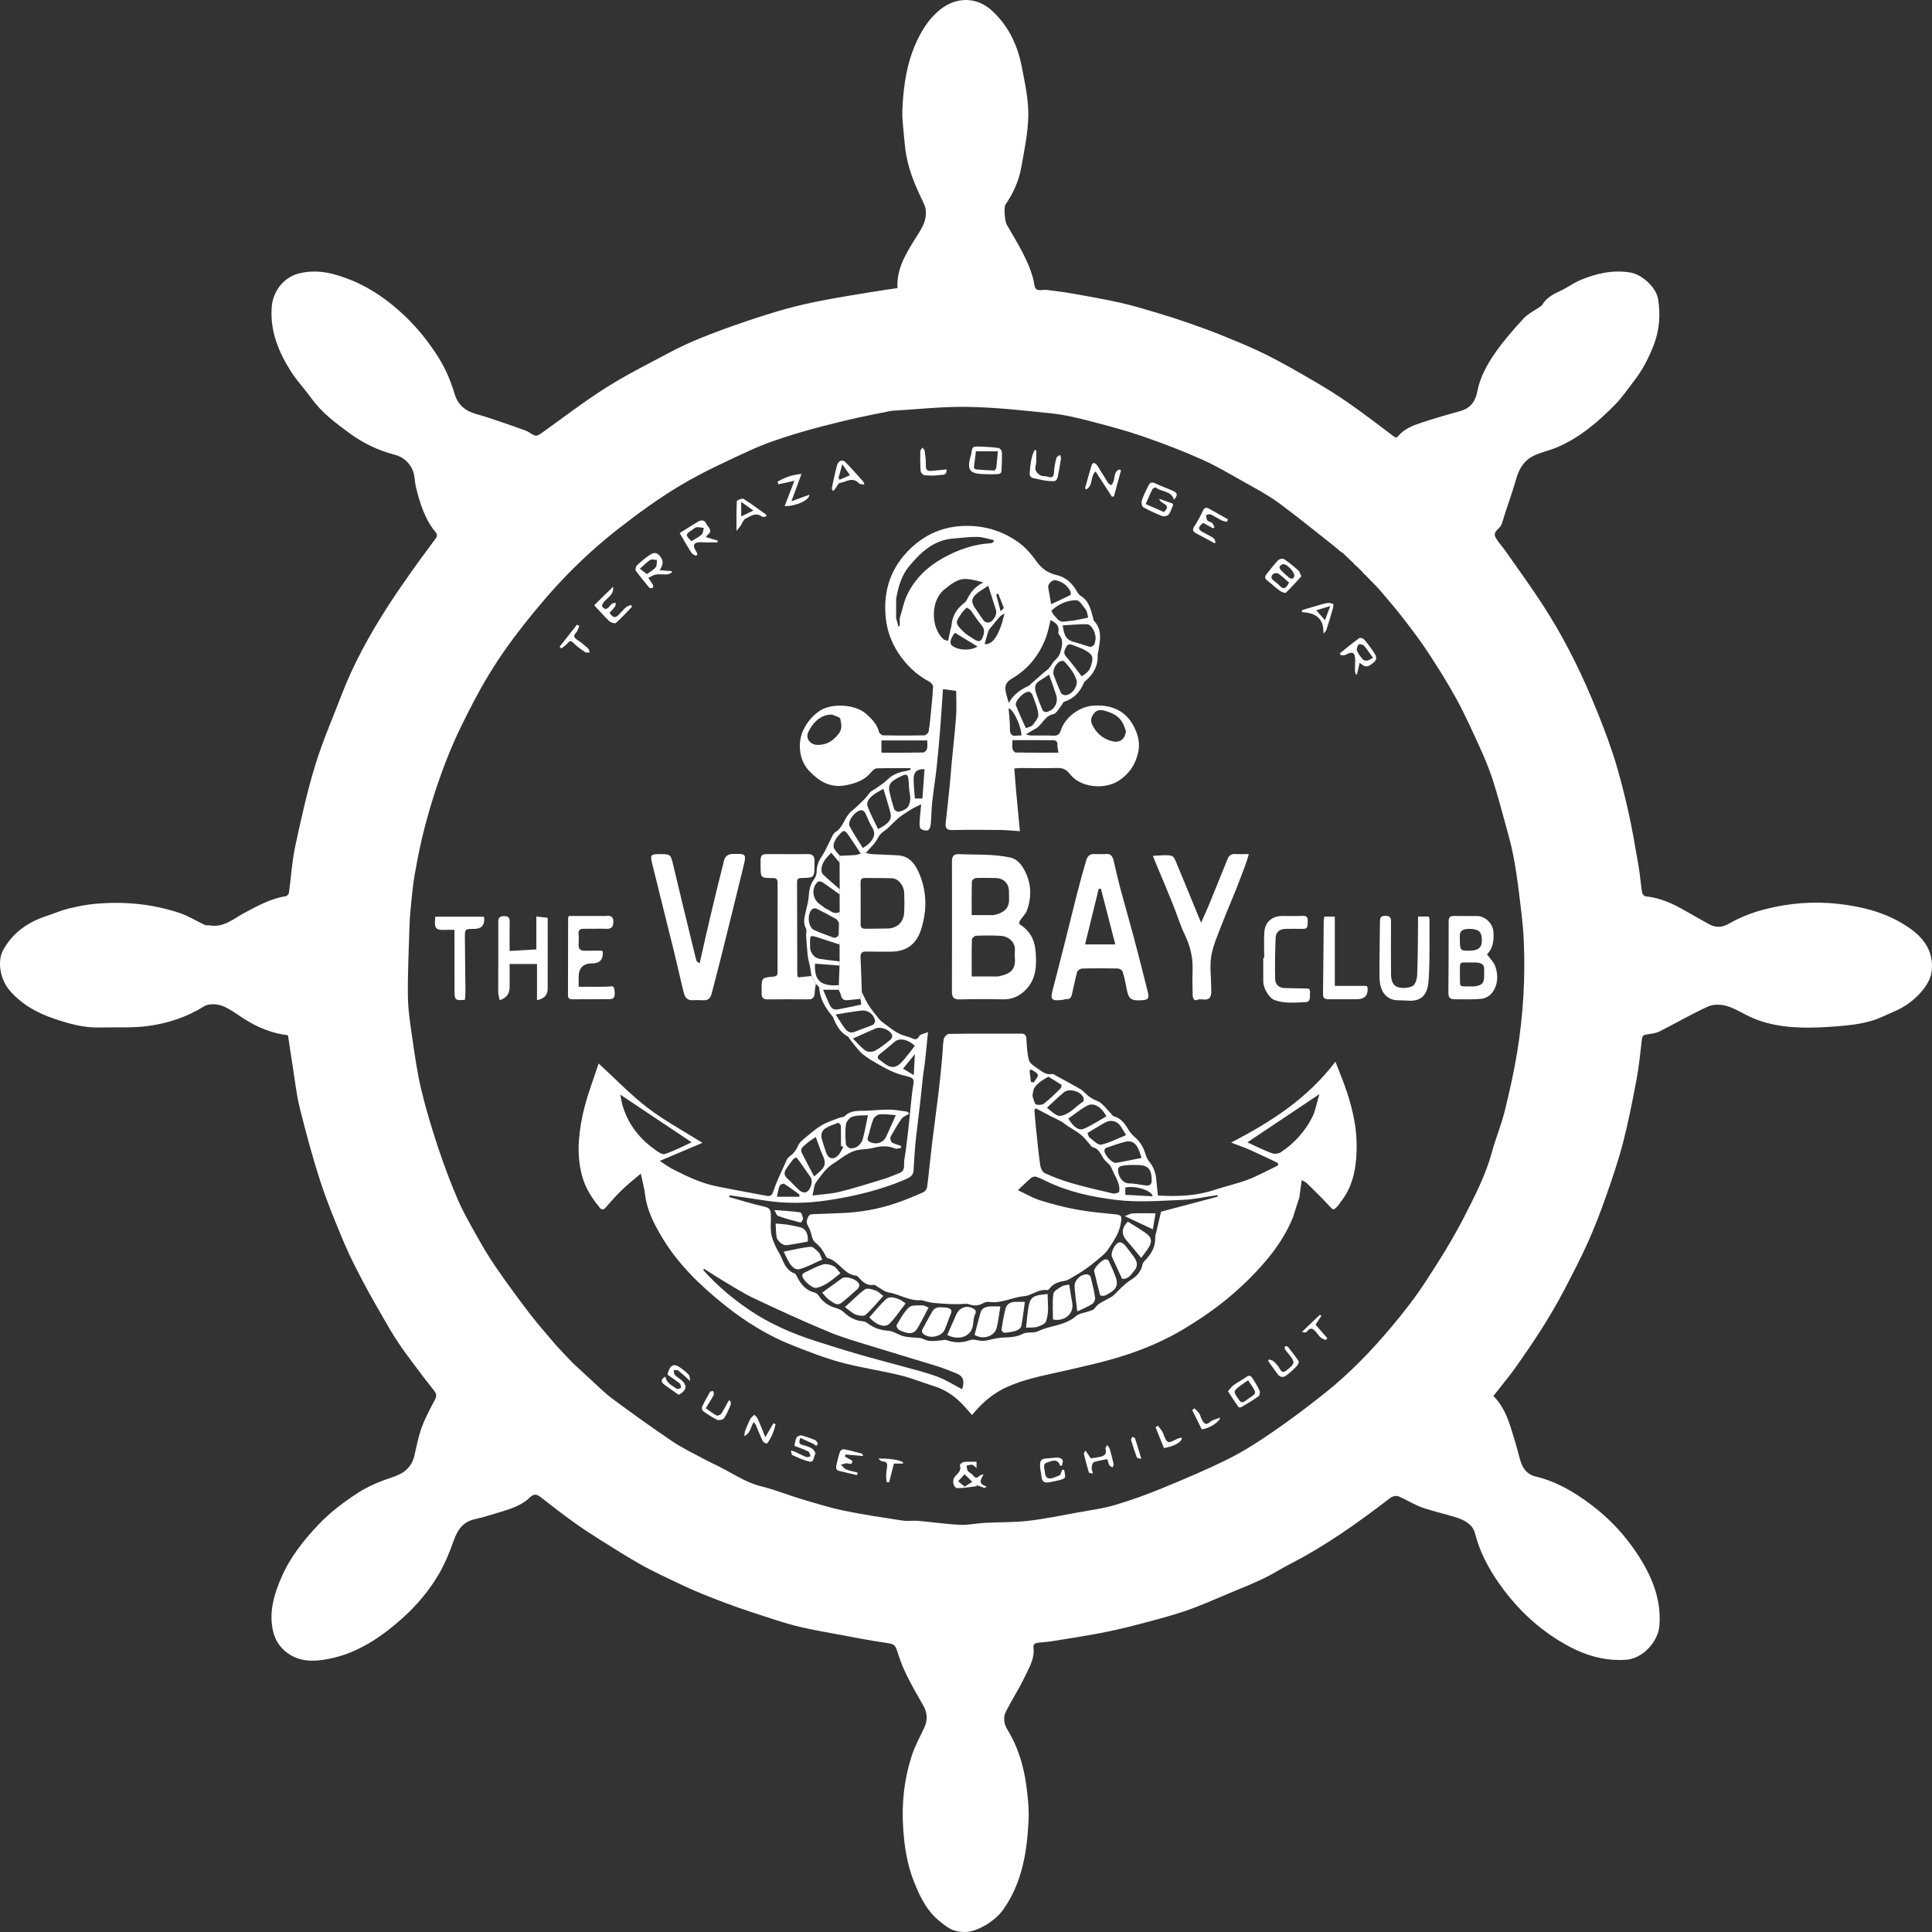 <svg width="128" height="128" viewBox="0 0 128 128" fill="none" xmlns="http://www.w3.org/2000/svg">
<rect x="0" y="0" width="128" height="128" fill="#333333" stroke="none"/>
<path d="M98.94 92.484C99.835 93.389 100.074 94.552 100.424 95.663C100.565 96.109 100.643 96.579 100.815 97.011C100.977 97.416 101.292 97.719 101.737 97.823C103.132 98.151 104.323 98.864 105.452 99.718C106.617 100.599 107.606 101.654 108.409 102.853C109.38 104.305 110.081 105.87 109.941 107.703C109.858 108.798 108.799 109.884 107.77 109.961C105.934 110.099 104.37 109.426 102.902 108.45C101.464 107.495 100.264 106.271 99.285 104.86C98.599 103.871 98.033 102.801 97.729 101.609C97.564 100.961 96.994 100.696 96.414 100.514C95.68 100.283 94.921 100.124 94.198 99.867C93.665 99.676 93.18 99.356 92.655 99.138C92.514 99.079 92.26 99.128 92.133 99.224C90.008 100.856 87.836 102.412 85.442 103.635C84.853 103.936 84.295 104.302 83.699 104.586C82.973 104.933 82.223 105.232 81.479 105.541C80.504 105.945 79.541 106.387 78.544 106.725C77.455 107.093 76.336 107.377 75.223 107.669C74.427 107.877 73.624 108.058 72.816 108.212C71.784 108.408 70.745 108.566 69.708 108.733C69.411 108.781 69.11 108.802 68.81 108.831C68.6 108.852 68.438 108.906 68.47 109.173C68.559 109.902 68.171 110.501 67.885 111.11C67.514 111.898 67.028 112.63 66.64 113.41C66.45 113.792 66.509 114.21 66.744 114.591C67.435 115.712 67.808 116.95 67.988 118.24C68.098 119.036 68.184 119.849 68.144 120.647C68.039 122.732 67.705 124.781 66.456 126.53C65.917 127.285 64.73 128 63.939 128C63.149 128 62.846 127.757 62.278 127.307C61.394 126.607 60.938 125.639 60.541 124.634C60.1 123.515 59.92 122.352 59.839 121.144C59.729 119.495 59.897 117.898 60.399 116.339C60.611 115.683 60.954 115.07 61.245 114.44C61.481 113.928 61.432 113.447 61.15 112.962C60.781 112.331 60.423 111.693 60.096 111.04C59.873 110.595 59.681 110.129 59.53 109.655C59.294 108.909 59.309 108.931 58.501 108.812C57.525 108.669 56.556 108.475 55.585 108.296C54.763 108.144 53.939 108 53.124 107.815C52.495 107.672 51.873 107.486 51.258 107.287C50.208 106.948 49.157 106.609 48.123 106.222C47.096 105.837 46.068 105.436 45.079 104.961C44.163 104.523 43.235 104.102 42.352 103.597C41.473 103.093 40.613 102.555 39.756 102.014C39.137 101.624 38.524 101.221 37.931 100.793C37.22 100.281 36.529 99.742 35.839 99.202C35.566 98.99 35.38 98.941 35.084 99.228C34.536 99.758 33.803 99.974 33.089 100.193C32.546 100.359 32.002 100.529 31.448 100.654C30.656 100.831 30.303 101.378 30.051 102.092C29.795 102.811 29.507 103.53 29.13 104.191C28.474 105.337 27.63 106.348 26.641 107.229C25.241 108.477 23.703 109.516 21.84 109.893C20.824 110.099 19.77 110.151 18.87 109.377C18.325 108.908 18.097 108.314 18.017 107.648C17.881 106.525 18.216 105.487 18.659 104.473C19.238 103.149 20.12 102.042 21.104 101.005C21.874 100.194 22.758 99.528 23.69 98.92C24.422 98.442 25.227 98.122 26.052 97.851C26.772 97.615 27.283 97.194 27.459 96.422C27.601 95.8 27.721 95.166 27.939 94.571C28.169 93.945 28.487 93.348 28.802 92.757C28.927 92.524 28.95 92.371 28.776 92.156C28.302 91.566 27.846 90.96 27.393 90.353C27.03 89.867 26.666 89.378 26.332 88.872C26.014 88.391 25.725 87.889 25.437 87.389C24.986 86.604 24.528 85.821 24.108 85.02C23.656 84.159 23.201 83.293 22.822 82.398C22.256 81.057 21.694 79.709 21.243 78.327C20.716 76.713 20.275 75.069 19.864 73.42C19.634 72.494 19.536 71.537 19.385 70.592C19.278 69.929 19.181 69.264 19.079 68.588C18.028 68.468 17.042 68.063 16.123 67.47C15.656 67.169 15.202 66.815 14.69 66.629C14.343 66.504 13.817 66.488 13.524 66.67C12.377 67.383 11.128 67.798 9.824 67.973C8.761 68.116 7.671 68.046 6.593 68.074C5.538 68.102 4.539 67.817 3.559 67.482C2.446 67.102 1.439 66.544 0.649 65.632C-0.009 64.873 -0.19 63.667 0.214 62.934C0.85 61.781 1.858 61.088 3.088 60.684C3.578 60.524 4.055 60.313 4.554 60.192C5.159 60.045 5.777 59.923 6.397 59.871C8.253 59.718 10.086 59.888 11.858 60.472C12.458 60.669 13.007 61.02 13.586 61.288C13.678 61.33 13.803 61.29 13.909 61.309C14.831 61.472 15.471 60.863 16.193 60.481C17.067 60.018 17.93 59.529 18.932 59.379C19.015 59.367 19.131 59.235 19.144 59.147C19.285 58.131 19.34 57.098 19.554 56.098C19.939 54.293 20.341 52.485 20.877 50.722C21.357 49.145 22.024 47.624 22.613 46.08C23.41 43.997 24.484 42.056 25.687 40.185C26.24 39.326 26.826 38.489 27.416 37.653C27.904 36.962 28.423 36.292 28.916 35.603C28.961 35.54 28.956 35.379 28.907 35.32C28.16 34.44 27.829 33.376 27.561 32.286C27.466 31.903 27.489 31.477 27.332 31.127C27.11 30.632 26.694 30.267 26.152 30.127C25.074 29.848 24.086 29.379 23.193 28.727C22.253 28.041 21.319 27.346 20.625 26.381C20.192 25.779 19.671 25.236 19.276 24.612C18.456 23.32 17.888 21.943 18.001 20.353C18.07 19.37 18.726 18.392 19.798 18.119C21.039 17.803 22.16 18.112 23.277 18.564C24.634 19.113 25.803 19.959 26.854 20.965C27.698 21.773 28.418 22.68 29.047 23.678C29.528 24.442 29.865 25.247 30.116 26.089C30.348 26.869 30.862 27.241 31.593 27.442C32.137 27.591 32.67 27.778 33.205 27.958C33.726 28.133 34.245 28.319 34.764 28.504C34.846 28.533 34.928 28.567 35.001 28.613C35.536 28.957 35.527 28.946 36.041 28.578C37.411 27.597 38.75 26.568 40.173 25.671C41.52 24.822 42.951 24.104 44.359 23.356C45.02 23.004 45.702 22.688 46.396 22.407C47.333 22.028 48.284 21.681 49.24 21.354C50.178 21.033 51.123 20.728 52.078 20.463C52.886 20.239 53.707 20.058 54.53 19.899C55.586 19.695 56.65 19.528 57.711 19.352C58.285 19.256 58.861 19.177 59.461 19.086C59.387 17.871 59.973 16.887 60.578 15.907C60.828 15.502 61.117 15.101 61.259 14.658C61.365 14.322 61.383 13.864 61.237 13.559C60.745 12.527 60.272 11.495 60.059 10.368C59.96 9.843 59.917 9.307 59.868 8.774C59.824 8.272 59.761 7.766 59.784 7.266C59.857 5.611 60.098 3.984 60.858 2.486C61.221 1.771 61.664 1.125 62.314 0.615C63.374 -0.215 64.717 -0.23 65.741 0.725C66.835 1.744 67.42 3.003 67.696 4.429C67.901 5.486 68.14 6.563 68.128 7.629C68.114 8.797 67.861 9.968 67.654 11.128C67.497 12.009 67.12 12.816 66.615 13.56C66.491 13.742 66.581 14.678 66.691 14.869C67.362 16.036 68.103 17.17 68.456 18.492C68.518 18.724 68.511 19.044 68.663 19.162C68.817 19.281 69.128 19.181 69.365 19.21C69.955 19.282 70.545 19.356 71.129 19.46C72.16 19.644 73.192 19.826 74.214 20.055C75.016 20.235 75.806 20.473 76.595 20.707C77.325 20.924 78.051 21.155 78.77 21.406C79.55 21.679 80.327 21.961 81.091 22.274C82.039 22.663 82.993 23.048 83.907 23.508C84.981 24.047 86.024 24.648 87.062 25.253C87.833 25.702 88.595 26.174 89.326 26.685C90.349 27.4 91.345 28.154 92.337 28.912C92.478 29.019 92.544 28.996 92.623 28.901C93.036 28.408 93.614 28.189 94.191 27.997C95.042 27.713 95.907 27.47 96.771 27.226C97.421 27.042 97.751 26.583 97.87 25.959C98.056 24.981 98.531 24.13 99.085 23.339C99.642 22.544 100.291 21.807 100.95 21.091C101.236 20.781 101.649 20.589 102.003 20.341C102.064 20.297 102.141 20.258 102.176 20.197C102.456 19.718 102.91 19.486 103.392 19.265C103.835 19.061 104.232 18.754 104.679 18.566C105.735 18.124 106.814 17.865 107.989 18.05C108.814 18.18 109.732 19.057 109.855 19.827C110.023 20.876 109.94 21.889 109.554 22.887C109.229 23.726 108.821 24.512 108.271 25.222C107.86 25.753 107.482 26.319 107.014 26.795C105.877 27.955 104.65 29.01 103.13 29.648C102.622 29.86 102.064 29.965 101.575 30.212C100.985 30.509 100.652 31.037 100.465 31.688C100.172 32.706 99.799 33.701 99.494 34.716C99.395 35.045 98.845 35.191 99.099 35.633C99.276 35.944 99.534 36.207 99.741 36.503C100.565 37.681 101.412 38.845 102.196 40.05C102.818 41.008 103.397 41.999 103.926 43.012C104.484 44.08 104.996 45.176 105.464 46.287C105.977 47.505 106.465 48.737 106.874 49.993C107.267 51.199 107.579 52.435 107.861 53.672C108.137 54.89 108.341 56.124 108.555 57.355C108.657 57.946 108.7 58.547 108.793 59.139C108.807 59.234 108.936 59.374 109.024 59.383C109.854 59.472 110.611 59.767 111.334 60.163C111.986 60.52 112.625 60.902 113.279 61.256C113.699 61.482 114.129 61.434 114.534 61.202C115.312 60.755 116.134 60.44 117.01 60.221C118.581 59.828 120.168 59.702 121.764 59.88C123.454 60.068 125.095 60.494 126.513 61.488C127.418 62.121 128.049 62.948 127.997 64.151C127.973 64.707 127.729 65.167 127.411 65.566C126.894 66.214 126.234 66.707 125.458 67.03C124.982 67.228 124.522 67.478 124.03 67.623C123.501 67.779 122.948 67.876 122.398 67.931C121.572 68.015 120.74 68.076 119.91 68.083C118.639 68.094 117.378 67.966 116.189 67.476C115.593 67.231 115.046 66.849 114.436 66.659C114.046 66.537 113.523 66.52 113.163 66.684C112.06 67.181 111.015 67.801 109.931 68.343C109.671 68.472 109.352 68.493 109.056 68.542C108.856 68.576 108.801 68.67 108.778 68.869C108.675 69.762 108.586 70.659 108.42 71.542C108.158 72.935 107.886 74.33 107.531 75.701C107.219 76.906 106.814 78.09 106.401 79.266C106.04 80.294 105.649 81.315 105.203 82.308C104.717 83.388 104.168 84.442 103.619 85.493C102.676 87.296 101.554 88.989 100.375 90.643C99.926 91.271 99.428 91.864 98.94 92.489V92.484ZM36.898 89.194C37.249 89.564 37.6 89.936 37.952 90.307C38.309 90.636 38.663 90.969 39.024 91.295C39.537 91.759 40.023 92.262 40.576 92.672C41.875 93.636 43.192 94.577 44.531 95.484C45.162 95.911 45.857 96.248 46.532 96.609C47.051 96.888 47.594 97.122 48.108 97.408C48.877 97.835 49.623 98.282 50.5 98.493C51.36 98.701 52.186 99.045 53.035 99.299C53.991 99.584 54.945 99.883 55.92 100.086C57.201 100.353 58.5 100.542 59.794 100.741C60.132 100.792 60.485 100.731 60.829 100.761C61.754 100.842 62.674 100.979 63.6 101.023C64.141 101.049 64.688 100.922 65.234 100.893C66.191 100.842 67.156 100.87 68.105 100.761C69.219 100.633 70.322 100.4 71.427 100.201C72.245 100.053 73.078 99.946 73.871 99.711C74.943 99.394 76 99.009 77.034 98.583C78.509 97.975 79.984 97.356 81.409 96.643C82.442 96.126 83.423 95.49 84.376 94.832C85.54 94.03 86.671 93.177 87.777 92.296C89.4 91.001 90.842 89.512 92.175 87.925C92.95 87.004 93.701 86.052 94.359 85.046C95.303 83.602 96.235 82.138 97.015 80.603C97.716 79.227 98.434 77.844 98.843 76.332C99.087 75.432 99.452 74.564 99.678 73.661C100.001 72.363 100.295 71.055 100.513 69.737C100.715 68.506 100.852 67.258 100.927 66.013C101.001 64.798 101.007 63.575 100.956 62.359C100.911 61.275 100.764 60.193 100.632 59.114C100.529 58.276 100.407 57.438 100.245 56.609C100.109 55.916 99.914 55.233 99.726 54.551C99.453 53.56 99.191 52.565 98.871 51.589C98.637 50.874 98.342 50.176 98.03 49.492C97.541 48.42 97.058 47.342 96.493 46.309C95.904 45.232 95.248 44.189 94.572 43.163C94.039 42.355 93.445 41.585 92.852 40.819C92.4 40.234 91.909 39.681 91.434 39.115C91.402 39.079 91.371 39.044 91.339 39.008C91.263 38.925 91.186 38.842 91.109 38.758C91.094 38.746 91.079 38.734 91.064 38.722C90.877 38.53 90.691 38.338 90.504 38.146C90.504 38.131 90.504 38.116 90.504 38.1C90.489 38.105 90.473 38.109 90.458 38.114C90.396 38.048 90.335 37.983 90.274 37.917C90.262 37.901 90.251 37.884 90.239 37.868L89.899 37.53C89.883 37.52 89.867 37.51 89.852 37.5C89.787 37.438 89.722 37.376 89.658 37.313C89.663 37.297 89.667 37.282 89.671 37.266C89.656 37.266 89.64 37.266 89.625 37.266C89.391 37.044 89.158 36.822 88.925 36.6C88.906 36.596 88.888 36.59 88.87 36.586C88.677 36.425 88.489 36.26 88.293 36.106C87.095 35.165 85.918 34.197 84.689 33.299C83.999 32.794 83.233 32.389 82.484 31.968C81.547 31.441 80.62 30.884 79.641 30.447C78.371 29.88 77.069 29.379 75.754 28.925C74.628 28.535 73.472 28.225 72.317 27.927C71.463 27.706 70.596 27.489 69.722 27.395C67.866 27.197 66.003 26.991 64.14 26.957C62.464 26.926 60.784 27.119 59.106 27.215C59.069 27.217 59.031 27.221 58.993 27.229C58.043 27.427 57.087 27.604 56.144 27.831C54.983 28.111 53.821 28.398 52.681 28.748C51.689 29.051 50.697 29.382 49.757 29.813C48.181 30.535 46.594 31.259 45.106 32.142C43.639 33.014 42.248 34.032 40.901 35.085C39.747 35.988 38.65 36.98 37.624 38.027C36.581 39.09 35.615 40.237 34.69 41.406C33.883 42.426 33.123 43.495 32.444 44.604C31.731 45.767 31.105 46.988 30.508 48.216C30.023 49.215 29.598 50.249 29.223 51.294C28.817 52.424 28.462 53.576 28.156 54.736C27.876 55.797 27.662 56.877 27.472 57.959C27.334 58.737 27.277 59.529 27.196 60.316C27.159 60.669 27.139 61.025 27.129 61.381C27.086 62.925 27.003 64.47 27.025 66.014C27.038 66.963 27.189 67.912 27.327 68.855C27.492 69.986 27.652 71.122 27.919 72.231C28.227 73.516 28.613 74.784 29.029 76.038C29.409 77.185 29.836 78.319 30.31 79.429C30.654 80.234 31.091 81.002 31.52 81.767C31.931 82.5 32.353 83.231 32.829 83.922C33.568 84.993 34.336 86.044 35.129 87.076C35.688 87.805 36.308 88.489 36.901 89.193L36.898 89.194Z" fill="white"/>
<path d="M57.098 65.732C57.248 66.023 57.376 66.329 57.554 66.603C57.768 66.93 58.017 67.235 58.264 67.538C58.351 67.645 58.474 67.724 58.587 67.81C58.799 67.971 59.009 68.135 59.229 68.283C59.383 68.386 59.547 68.481 59.719 68.549C59.949 68.642 60.199 68.684 60.422 68.787C60.647 68.891 60.767 68.885 60.903 68.64C60.969 68.52 61.208 68.496 61.481 68.382C61.404 69.158 61.343 69.803 61.272 70.446C61.241 70.73 61.183 71.01 61.151 71.294C61.09 71.828 61.043 72.362 60.982 72.896C60.894 73.664 60.795 74.431 60.708 75.199C60.662 75.599 60.627 75.999 60.596 76.4C60.566 76.79 60.55 77.18 60.523 77.569C60.498 77.918 60.215 78.039 59.958 78.149C58.318 78.852 56.589 79.257 54.839 79.523C53.469 79.731 52.076 79.756 50.693 79.539C49.909 79.415 49.123 79.307 48.339 79.193C48.328 79.23 48.317 79.267 48.306 79.304C49.033 79.508 49.754 79.739 50.488 79.907C50.981 80.02 51.062 80.052 51.074 80.566C51.082 80.934 51.038 81.307 51.084 81.67C51.12 81.957 51.239 82.239 51.354 82.51C51.465 82.771 51.636 83.005 51.749 83.265C51.949 83.718 52.118 84.182 52.648 84.37C52.723 84.397 52.771 84.521 52.816 84.608C53.072 85.104 53.408 85.503 53.984 85.642C54.081 85.665 54.181 85.756 54.239 85.843C54.531 86.282 54.932 86.546 55.44 86.68C55.61 86.725 55.785 86.823 55.912 86.944C56.275 87.288 56.683 87.506 57.189 87.54C57.292 87.547 57.4 87.615 57.487 87.679C57.889 87.979 58.324 88.129 58.836 88.163C59.168 88.186 59.483 88.411 59.815 88.515C60.013 88.577 60.23 88.583 60.438 88.61C60.684 88.642 60.965 88.606 61.171 88.714C61.589 88.933 61.998 88.818 62.415 88.796C62.507 88.79 62.609 88.753 62.689 88.781C63.216 88.97 63.72 88.988 64.265 88.787C64.516 88.693 64.85 88.847 65.143 88.837C65.386 88.829 65.624 88.742 65.866 88.698C66.061 88.663 66.257 88.623 66.453 88.615C66.908 88.598 67.345 88.592 67.779 88.364C68.058 88.218 68.478 88.342 68.765 88.202C69.576 87.803 70.548 87.837 71.278 87.203C71.517 86.995 71.91 86.968 72.23 86.85C72.33 86.814 72.453 86.774 72.508 86.695C72.787 86.296 73.236 86.163 73.625 85.93C73.861 85.789 74.033 85.543 74.243 85.355C74.452 85.167 74.653 84.961 74.891 84.817C75.31 84.566 75.606 84.254 75.697 83.754C75.722 83.619 75.871 83.504 75.973 83.39C76.332 82.988 76.557 82.537 76.536 81.981C76.531 81.85 76.589 81.717 76.619 81.585C76.717 81.158 76.816 80.73 76.919 80.278C78.129 79.957 79.409 79.617 80.688 79.278C80.68 79.245 80.671 79.212 80.663 79.178C79.886 79.289 79.111 79.465 78.33 79.496C76.874 79.554 75.397 79.673 73.962 79.499C72.391 79.308 70.811 78.978 69.355 78.273C69.121 78.16 68.887 78.04 68.641 77.961C68.546 77.931 68.391 77.977 68.31 78.045C68.038 78.273 67.787 78.525 67.439 78.853C67.981 79.106 68.425 79.373 68.906 79.523C69.695 79.77 70.5 79.983 71.313 80.132C72.16 80.288 73.023 80.367 73.883 80.45C74.352 80.495 74.331 80.62 74.251 81.073C74.13 81.756 73.752 82.264 73.396 82.802C73.299 82.948 73.165 83.073 73.032 83.191C72.432 83.722 71.797 84.208 71.093 84.595C70.924 84.688 70.759 84.82 70.578 84.851C70.185 84.919 69.82 85.008 69.558 85.34C69.513 85.397 69.436 85.481 69.386 85.473C68.809 85.388 68.36 85.829 67.851 85.874C67.066 85.944 66.347 86.375 65.534 86.255C65.399 86.236 65.233 86.284 65.109 86.352C64.807 86.517 64.524 86.531 64.195 86.41C64.015 86.344 63.789 86.403 63.584 86.402C63.355 86.402 63.125 86.406 62.897 86.395C62.555 86.378 62.213 86.352 61.873 86.323C61.74 86.312 61.607 86.284 61.475 86.255C61.305 86.22 61.135 86.133 60.969 86.143C60.209 86.185 59.573 85.737 58.852 85.621C58.587 85.578 58.351 85.362 58.102 85.225C58.036 85.189 57.964 85.114 57.906 85.124C57.405 85.209 57.12 84.884 56.824 84.575C56.798 84.548 56.762 84.518 56.728 84.515C55.902 84.446 55.59 83.536 54.832 83.354C54.777 83.341 54.728 83.255 54.697 83.192C54.528 82.857 54.338 82.566 54.015 82.325C53.808 82.17 53.769 81.786 53.667 81.501C53.583 81.262 53.368 81.084 53.485 80.754C53.566 80.525 53.635 80.449 53.857 80.443C54.466 80.427 55.074 80.392 55.682 80.372C56.946 80.33 58.179 80.114 59.375 79.708C59.983 79.502 60.577 79.252 61.165 78.993C61.284 78.94 61.409 78.768 61.426 78.638C61.547 77.692 61.633 76.742 61.747 75.795C61.887 74.629 62.052 73.466 62.192 72.3C62.281 71.563 62.35 70.823 62.419 70.085C62.458 69.669 62.454 69.247 62.525 68.838C62.548 68.704 62.744 68.501 62.863 68.499C64.463 68.475 66.064 68.48 67.664 68.482C67.88 68.482 67.99 68.575 68.003 68.825C68.027 69.3 68.049 69.786 68.171 70.24C68.226 70.448 68.495 70.624 68.703 70.762C69.005 70.962 69.285 71.241 69.712 71.157C69.801 71.14 69.916 71.24 70.014 71.293C70.52 71.568 71.028 71.839 71.527 72.126C71.677 72.212 71.812 72.333 71.935 72.458C72.158 72.681 72.398 72.828 72.707 72.947C73.035 73.075 73.271 73.443 73.545 73.707C73.63 73.791 73.698 73.929 73.796 73.956C74.289 74.092 74.539 74.464 74.779 74.869C74.887 75.052 75.042 75.217 75.205 75.356C75.574 75.669 75.776 76.071 75.911 76.523C75.959 76.684 76.043 76.846 76.15 76.974C76.434 77.314 76.566 77.702 76.604 78.134C76.635 78.49 76.676 78.844 76.714 79.206C78.034 79.286 79.268 79.232 80.473 78.831C81.193 78.592 81.94 78.431 82.649 78.164C83.297 77.92 83.909 77.581 84.537 77.282C84.752 77.18 84.728 77.078 84.531 76.986C83.96 76.717 83.392 76.44 82.815 76.185C82.43 76.016 82.032 75.879 81.564 75.698C84.208 74.331 86.619 72.785 88.475 70.34C88.76 71.084 89.03 71.716 89.243 72.368C89.436 72.959 89.603 73.564 89.716 74.176C89.9 75.164 89.936 76.164 89.806 77.166C89.686 78.083 89.4 78.931 88.804 79.656C88.758 79.713 88.729 79.786 88.68 79.841C88.337 80.227 88.354 80.209 88 79.823C87.543 79.327 87.056 78.859 86.576 78.387C86.502 78.314 86.395 78.275 86.24 78.182C86.179 78.629 86.129 79.007 86.079 79.382C86.067 79.378 86.052 79.368 86.044 79.372C86.035 79.376 86.031 79.392 86.028 79.405C85.909 79.81 85.791 80.217 85.674 80.622C85.234 81.729 84.57 82.712 83.81 83.601C83.05 84.489 82.196 85.311 81.294 86.056C80.397 86.795 79.422 87.454 78.425 88.052C77.213 88.779 75.918 89.339 74.566 89.781C73.188 90.231 71.778 90.531 70.369 90.853C69.102 91.143 67.818 91.375 66.621 91.937C65.81 92.316 65.164 92.865 64.59 93.527C64.549 93.574 64.509 93.62 64.399 93.746C64.1 93.42 63.836 93.088 63.527 92.805C63.052 92.368 62.511 92.031 61.885 91.838C61.132 91.605 60.398 91.298 59.635 91.113C58.338 90.799 57.01 90.611 55.722 90.264C54.65 89.976 53.606 89.565 52.57 89.159C50.885 88.501 49.357 87.55 47.954 86.422C46.333 85.117 44.843 83.667 43.785 81.849C43.3 81.016 42.859 80.148 42.74 79.157C42.685 78.705 42.559 78.26 42.454 77.755C42.052 78.099 41.621 78.438 41.227 78.815C40.839 79.188 40.482 79.594 40.129 80.002C39.993 80.159 39.859 80.161 39.753 80.034C39.224 79.392 38.781 78.724 38.559 77.885C38.353 77.112 38.299 76.344 38.354 75.574C38.408 74.816 38.538 74.051 38.735 73.316C38.993 72.349 39.349 71.408 39.662 70.46C40.785 71.487 41.785 72.538 42.925 73.408C44.062 74.275 45.338 74.96 46.541 75.717C45.689 76.077 44.76 76.469 43.707 76.914C44.06 77.139 44.311 77.327 44.585 77.468C45.503 77.935 46.434 78.383 47.452 78.591C48.561 78.818 49.676 79.016 50.789 79.227C51.055 79.277 51.145 79.192 51.243 78.903C51.484 78.192 51.826 77.515 52.133 76.827C52.166 76.752 52.228 76.681 52.295 76.633C52.562 76.44 52.746 76.203 52.882 75.89C52.981 75.661 53.225 75.484 53.429 75.313C53.76 75.039 54.09 74.751 54.46 74.539C54.826 74.329 55.242 74.203 55.639 74.047C55.742 74.006 55.891 74.024 55.957 73.955C56.351 73.55 56.849 73.602 57.343 73.589C57.858 73.576 58.372 73.51 58.887 73.515C59.283 73.519 59.678 73.593 60.072 73.645C60.122 73.652 60.166 73.714 60.252 73.781C60.058 73.9 59.848 73.968 59.74 74.111C59.499 74.436 59.306 74.797 59.097 75.146C59.048 75.23 58.981 75.326 58.985 75.413C58.991 75.516 59.039 75.662 59.116 75.705C59.293 75.802 59.498 75.848 59.692 75.915C59.695 75.959 59.698 76.003 59.702 76.046C59.566 76.064 59.409 76.134 59.3 76.09C58.848 75.908 58.405 75.915 57.942 76.031C57.657 76.103 57.36 76.136 57.065 76.158C56.31 76.215 55.774 76.734 55.189 77.102C54.737 77.385 54.398 77.874 54.074 78.32C53.92 78.532 53.919 78.856 53.829 79.206C54.444 79.126 55.051 79.103 55.628 78.96C56.621 78.715 57.599 78.403 58.579 78.103C58.925 77.997 59.258 77.844 59.596 77.713C60.015 77.551 59.862 77.147 59.91 76.864C60.061 75.978 60.145 75.08 60.247 74.186C60.299 73.735 60.332 73.281 60.382 72.829C60.417 72.507 60.451 72.185 60.511 71.867C60.559 71.612 60.546 71.424 60.245 71.347C59.91 71.263 59.57 71.181 59.252 71.051C58.89 70.901 58.542 70.713 58.202 70.516C57.839 70.306 57.464 70.103 57.148 69.833C56.856 69.583 56.631 69.25 56.38 68.952C56.3 68.857 56.249 68.716 56.149 68.662C55.645 68.392 55.414 67.922 55.203 67.432C55.199 67.421 55.203 67.404 55.196 67.396C54.728 66.822 54.318 66.224 54.278 65.444C54.273 65.357 54.133 65.276 54.056 65.192C53.958 65.016 53.86 64.842 53.762 64.666C53.73 64.457 53.704 64.247 53.664 64.039C53.618 63.797 53.541 63.56 53.513 63.317C53.463 62.877 53.436 62.434 53.407 61.991C53.397 61.832 53.467 61.64 53.4 61.519C53.174 61.107 53.315 60.718 53.402 60.318C53.47 60.006 53.564 59.693 53.58 59.377C53.6 58.966 53.681 58.598 53.927 58.259C54.03 58.115 54.11 57.915 54.108 57.742C54.103 57.315 54.272 56.98 54.503 56.64C54.701 56.349 54.824 56.01 54.992 55.697C55.1 55.496 55.182 55.229 55.356 55.123C55.883 54.801 55.944 54.15 56.371 53.782C56.82 53.394 57.262 53.009 57.619 52.528C57.73 52.378 57.941 52.304 58.101 52.188C58.337 52.016 58.59 51.858 58.795 51.653C59.145 51.303 59.572 51.154 60.041 51.077C60.142 51.06 60.238 51.019 60.337 50.988C60.33 50.957 60.323 50.925 60.317 50.894C59.575 50.894 58.833 50.884 58.092 50.904C57.975 50.907 57.832 51.019 57.752 51.12C57.306 51.686 56.706 51.902 56.017 52.029C54.972 52.221 54.237 51.743 53.58 51.042C52.936 50.355 52.817 49.184 53.237 48.338C53.495 47.818 53.829 47.415 54.319 47.088C55.091 46.573 56.658 46.651 57.376 47.288C57.765 47.633 58.115 47.986 58.244 48.514C58.266 48.605 58.429 48.718 58.529 48.72C59.431 48.736 60.333 48.739 61.234 48.72C61.336 48.717 61.503 48.568 61.523 48.465C61.597 48.068 61.629 47.662 61.669 47.259C61.727 46.67 61.791 46.081 61.818 45.491C61.822 45.384 61.686 45.224 61.574 45.165C60.701 44.703 60.014 44.041 59.487 43.217C59.048 42.531 58.778 41.792 58.687 40.961C58.489 39.131 59.027 37.575 60.341 36.323C61.34 35.372 62.542 34.864 63.961 34.842C65.291 34.821 66.475 35.199 67.525 35.967C67.965 36.288 68.338 36.731 68.659 37.179C69.008 37.666 69.419 37.968 70.006 38.099C70.583 38.229 71.01 38.609 71.312 39.123C71.388 39.252 71.472 39.4 71.592 39.473C72.146 39.807 72.269 40.37 72.414 40.928C72.433 40.998 72.438 41.086 72.483 41.134C73.05 41.74 72.883 42.447 72.768 43.147C72.754 43.232 72.719 43.318 72.724 43.403C72.76 44.083 72.469 44.612 71.982 45.055C71.925 45.106 71.851 45.152 71.823 45.217C71.566 45.833 71.158 46.285 70.503 46.495C70.419 46.523 70.38 46.678 70.307 46.762C70.139 46.958 69.988 47.275 69.784 47.316C69.191 47.435 69.047 48.042 68.592 48.287C68.409 48.386 68.232 48.498 67.962 48.659C68.142 48.698 68.216 48.727 68.292 48.728C68.8 48.733 69.308 48.72 69.815 48.739C70.082 48.75 70.205 48.63 70.28 48.398C70.57 47.49 71.549 46.788 72.503 46.745C73.655 46.693 74.574 47.082 75.118 48.125C75.4 48.664 75.551 49.241 75.397 49.891C75.204 50.705 74.771 51.319 74.082 51.746C73.131 52.337 71.549 52.177 70.865 51.262C70.661 50.99 70.409 50.87 70.051 50.881C69.226 50.906 68.4 50.885 67.574 50.885C67.476 50.885 67.377 50.899 67.202 50.912C67.243 51.44 67.278 51.948 67.324 52.455C67.4 53.3 67.484 54.145 67.572 55.07C67.088 55.038 66.681 54.992 66.273 54.988C65.219 54.977 64.164 54.966 63.111 54.994C62.729 55.004 62.612 54.883 62.654 54.52C62.757 53.636 62.849 52.75 62.939 51.864C62.981 51.439 63.006 51.012 63.046 50.586C63.145 49.539 63.267 48.493 63.343 47.445C63.384 46.898 63.35 46.346 63.35 45.775C63.112 45.743 62.831 45.705 62.474 45.657C62.411 46.569 62.359 47.432 62.29 48.293C62.218 49.18 62.14 50.068 62.043 50.953C61.963 51.684 61.838 52.41 61.76 53.141C61.707 53.627 61.712 54.119 61.665 54.605C61.651 54.749 61.583 54.967 61.484 55.004C61.349 55.054 61.13 55.006 61.008 54.916C60.925 54.854 60.919 54.649 60.926 54.51C60.942 54.149 60.985 53.789 61.029 53.288C60.768 53.416 60.604 53.483 60.454 53.574C60.187 53.735 59.922 53.902 59.668 54.084C59.516 54.192 59.385 54.329 59.247 54.456C59.023 54.66 58.82 54.894 58.573 55.064C58.375 55.201 58.251 55.335 58.136 55.564C57.958 55.917 57.63 56.194 57.366 56.505C57.252 56.521 57.139 56.536 57.025 56.552C56.773 56.171 56.525 55.786 56.268 55.41C55.954 54.95 55.902 54.946 55.532 55.383C55.422 55.512 55.326 55.664 55.266 55.821C55.223 55.935 55.203 56.101 55.255 56.2C55.353 56.385 55.512 56.538 55.646 56.705C55.641 56.855 55.636 57.007 55.629 57.157C55.449 56.942 55.268 56.728 55.071 56.494C54.912 56.666 54.832 56.746 54.757 56.833C54.428 57.212 54.312 57.723 54.54 57.945C54.89 58.285 55.271 58.593 55.639 58.916C55.636 59.031 55.634 59.147 55.632 59.262C55.252 58.989 54.877 58.709 54.489 58.449C54.41 58.397 54.229 58.376 54.177 58.426C53.718 58.861 53.828 59.618 54.38 59.955C54.506 60.032 54.61 60.156 54.744 60.211C55.028 60.327 55.276 60.634 55.636 60.41C55.62 60.658 55.605 60.907 55.589 61.156C55.526 61.065 55.484 60.937 55.398 60.888C54.968 60.643 54.528 60.413 54.084 60.196C54.014 60.161 53.873 60.183 53.811 60.235C53.462 60.525 53.521 61.403 53.923 61.609C54.303 61.802 54.721 61.919 55.117 62.084C55.342 62.178 55.483 62.12 55.571 61.901C55.59 62.126 55.609 62.351 55.628 62.577C55.225 62.447 54.822 62.317 54.419 62.185C53.563 61.904 53.67 61.904 53.673 62.783C53.674 63.122 53.975 63.478 54.287 63.525C54.734 63.593 55.183 63.64 55.632 63.696C55.63 63.788 55.629 63.88 55.627 63.972C55.085 63.93 54.544 63.889 54.002 63.847C53.928 64.866 54.314 65.286 55.277 65.283C55.378 65.283 55.478 65.276 55.579 65.271C55.574 65.373 55.568 65.473 55.563 65.575H54.533C54.701 65.964 54.823 66.254 54.951 66.543C55.057 66.786 55.23 66.927 55.512 66.874C55.838 66.812 56.163 66.747 56.489 66.68C56.678 66.641 56.866 66.598 57.062 66.555C57.039 66.398 57.023 66.292 57.007 66.186C57.039 66.036 57.071 65.887 57.103 65.738L57.098 65.732ZM59.373 39.673C59.371 40.098 59.37 40.524 59.369 40.948C59.419 41.131 59.47 41.314 59.521 41.497C59.55 41.493 59.58 41.487 59.61 41.483V40.959C59.779 40.418 59.881 39.844 60.132 39.344C60.662 38.283 61.5 37.5 62.548 36.931C63.52 36.404 64.535 36.049 65.647 35.99C65.713 35.986 65.775 35.927 65.84 35.893L65.835 35.782C65.475 35.707 65.116 35.578 64.754 35.572C64.22 35.562 63.684 35.638 63.15 35.68C61.854 35.781 60.997 36.594 60.228 37.521C59.727 38.125 59.519 38.867 59.38 39.627C59.369 39.64 59.358 39.654 59.346 39.666C59.355 39.669 59.364 39.671 59.372 39.674L59.373 39.673ZM68.611 73.424C68.585 73.466 68.56 73.506 68.536 73.547C68.562 73.883 68.583 74.219 68.618 74.554C68.71 75.434 68.794 76.315 68.916 77.192C68.942 77.385 69.065 77.654 69.218 77.724C69.79 77.984 70.383 78.21 70.988 78.384C71.893 78.645 72.813 78.859 73.732 79.069C73.862 79.099 74.129 79.026 74.146 78.957C74.188 78.781 74.154 78.569 74.095 78.39C74.016 78.149 73.888 77.924 73.778 77.693C73.701 77.529 73.641 77.351 73.536 77.207C73.423 77.053 73.239 76.948 73.134 76.79C72.924 76.477 72.809 76.086 72.365 75.996C72.308 75.984 72.266 75.889 72.216 75.834C72.022 75.618 71.849 75.374 71.626 75.193C71.341 74.962 71.013 74.783 70.705 74.578C70.562 74.482 70.431 74.366 70.282 74.282C70.049 74.153 69.802 74.046 69.564 73.924C69.246 73.761 68.929 73.592 68.612 73.424H68.611ZM46.649 84.062C46.63 84.089 46.611 84.116 46.591 84.143C47.491 85.154 48.515 86.021 49.634 86.781C50.988 87.701 52.474 88.344 54.025 88.843C54.977 89.149 55.931 89.45 56.891 89.728C57.882 90.016 58.883 90.268 59.878 90.546C60.63 90.756 61.393 90.941 62.122 91.215C62.686 91.428 63.206 91.761 63.741 92.04C63.922 91.531 63.825 91.181 63.395 91.003C62.928 90.81 62.454 90.627 61.972 90.477C60.581 90.044 59.18 89.638 57.789 89.204C56.816 88.9 55.828 88.626 54.889 88.234C53.219 87.537 51.571 86.783 49.935 86.009C49.21 85.666 48.532 85.222 47.839 84.813C47.436 84.574 47.045 84.312 46.649 84.062H46.649ZM82.64 75.684C83.178 75.928 83.703 76.195 84.25 76.399C84.426 76.465 84.71 76.438 84.865 76.335C85.74 75.754 86.439 74.985 86.919 74.056C87.155 73.601 87.238 73.066 87.413 72.492C85.758 73.599 84.206 74.637 82.64 75.684ZM41.097 72.523C41.153 72.804 41.177 72.998 41.23 73.184C41.575 74.401 42.293 75.36 43.303 76.102C43.524 76.264 43.844 76.517 44.035 76.457C44.656 76.264 45.239 75.946 45.825 75.681C44.246 74.627 42.705 73.597 41.098 72.523H41.097ZM66.835 46.572C67.14 46.012 67.599 45.696 68.127 45.454C68.19 45.425 68.238 45.362 68.293 45.314C68.587 45.057 68.88 44.798 69.175 44.542C69.282 44.449 69.41 44.375 69.501 44.269C69.645 44.099 69.741 43.88 69.904 43.735C70.13 43.532 70.236 43.33 70.308 43.012C70.397 42.617 70.422 42.322 70.141 42.025C70.108 41.989 70.114 41.9 70.125 41.84C70.193 41.441 69.947 41.26 69.603 41.081C69.507 41.459 69.444 41.823 69.321 42.165C68.889 43.367 68.136 44.323 67.03 44.966C66.679 45.171 66.557 45.427 66.624 45.791C66.673 46.055 66.764 46.312 66.836 46.571L66.835 46.572ZM62.817 42.452C62.881 42.145 62.924 41.927 62.971 41.709C62.99 41.626 63.03 41.545 63.036 41.462C63.082 40.871 63.334 40.392 63.796 40.019C63.892 39.941 64.001 39.856 64.052 39.75C64.291 39.253 64.605 38.837 65.153 38.596C64.82 38.487 64.491 38.412 64.157 38.369C63.491 38.284 63.041 38.673 62.558 39.06C61.637 39.801 61.662 41.589 62.502 42.345C62.595 42.429 62.759 42.434 62.816 42.452H62.817ZM74.593 48.422C74.531 48.263 74.481 48.098 74.406 47.946C74.155 47.429 73.684 47.224 73.169 47.082C72.908 47.011 72.663 47.033 72.487 47.253C72.314 47.47 72.218 47.708 72.356 47.998C72.635 48.584 73.074 48.961 73.708 49.115C74.202 49.234 74.557 48.953 74.593 48.424V48.422ZM55.131 47.345C54.308 47.308 53.757 48.027 53.537 48.534C53.368 48.923 53.676 49.32 54.097 49.346C54.745 49.385 55.2 49.097 55.58 48.592C55.822 48.271 55.735 47.934 55.672 47.625C55.646 47.5 55.321 47.436 55.131 47.345ZM60.314 52.859C60.281 52.599 60.231 52.34 60.219 52.079C60.18 51.19 60.152 51.172 59.361 51.603C59.316 51.627 59.278 51.66 59.234 51.686C58.966 51.847 58.857 52.094 58.918 52.388C59.003 52.797 59.111 53.203 59.24 53.6C59.268 53.686 59.445 53.798 59.529 53.781C60.101 53.661 60.286 53.421 60.313 52.859H60.314ZM58.176 54.929C58.895 54.563 59.105 54.286 58.989 53.83C58.858 53.316 58.691 52.812 58.528 52.264C58.269 52.416 58.05 52.513 57.868 52.659C57.619 52.858 57.358 53.11 57.492 53.459C57.681 53.956 57.938 54.426 58.176 54.928V54.929ZM60.614 69.289C60.233 68.914 59.624 68.71 59.264 69.028C58.947 69.309 58.61 69.567 58.286 69.841C58.135 69.968 58.08 70.1 58.295 70.229C58.369 70.273 58.429 70.338 58.498 70.391C59.04 70.811 59.357 70.797 59.807 70.295C60.094 69.974 60.347 69.623 60.614 69.288L60.614 69.289ZM55.364 67.213C55.611 67.589 55.788 67.891 56 68.167C56.174 68.393 56.401 68.466 56.694 68.336C57.059 68.174 57.448 68.066 57.815 67.907C57.897 67.871 57.989 67.711 57.975 67.624C57.909 67.216 57.507 66.905 57.08 66.952C56.558 67.008 56.04 67.108 55.364 67.214V67.213ZM56.505 68.804C56.826 69.12 57.061 69.416 57.36 69.616C57.506 69.713 57.812 69.701 57.977 69.612C58.343 69.412 58.673 69.141 59.001 68.878C59.075 68.819 59.137 68.646 59.104 68.569C58.958 68.222 58.365 67.994 58.015 68.14C57.55 68.334 57.092 68.545 56.506 68.804H56.505ZM57.166 56.181C57.328 56.074 57.406 56.033 57.47 55.978C57.908 55.6 58.048 55.227 57.782 54.816C57.589 54.518 57.478 54.168 57.315 53.849C57.277 53.775 57.18 53.69 57.103 53.683C56.71 53.645 56.114 54.395 56.291 54.739C56.544 55.231 56.863 55.689 57.166 56.181ZM58.398 49.867C59.347 49.867 60.257 49.874 61.166 49.855C61.256 49.854 61.395 49.706 61.42 49.604C61.462 49.43 61.432 49.237 61.432 49.058H58.398V49.867ZM75.262 77.185C75.097 77.185 74.932 77.176 74.768 77.187C74.594 77.2 74.418 77.217 74.252 77.263C74.179 77.284 74.08 77.379 74.074 77.447C74.04 77.822 74.312 78.401 74.805 78.403C75.175 78.403 75.544 78.496 75.914 78.538C76.168 78.567 76.304 78.485 76.303 78.188C76.298 77.429 76.045 77.169 75.262 77.184V77.185ZM57.506 73.884C57.167 73.909 56.804 73.881 56.48 73.981C56.295 74.038 56.076 74.292 56.048 74.482C55.984 74.916 56.008 75.368 56.043 75.808C56.051 75.912 56.239 76.071 56.355 76.081C56.515 76.096 56.714 76.03 56.843 75.93C56.983 75.823 57.113 75.649 57.158 75.48C57.29 74.986 57.38 74.481 57.505 73.884H57.506ZM70.127 49.866C70.096 49.652 70.045 49.494 70.056 49.338C70.071 49.11 69.937 49.043 69.767 49.041C68.872 49.033 67.978 49.038 67.076 49.038C67.076 49.253 67.053 49.443 67.086 49.624C67.103 49.715 67.223 49.854 67.297 49.856C68.23 49.872 69.163 49.867 70.127 49.867V49.866ZM52.748 76.677C52.665 76.731 52.589 76.758 52.547 76.813C52.388 77.016 52.23 77.223 52.088 77.439C51.942 77.661 51.931 77.87 52.157 78.072C52.445 78.331 52.7 78.627 52.989 78.883C53.079 78.963 53.249 79.023 53.361 78.998C53.686 78.927 53.898 78.269 53.708 77.999C53.438 77.616 53.17 77.23 52.899 76.846C52.859 76.788 52.805 76.74 52.747 76.677H52.748ZM75.633 76.715C75.565 76.519 75.518 76.366 75.461 76.216C75.298 75.796 75.024 75.525 74.543 75.647C74.115 75.755 73.698 75.909 73.281 76.052C73.233 76.068 73.184 76.142 73.174 76.197C73.121 76.461 73.676 77.087 73.942 77.042C74.503 76.948 75.06 76.827 75.633 76.714V76.715ZM74.605 75.204C74.485 75.005 74.385 74.824 74.271 74.651C74.008 74.254 73.599 74.15 73.186 74.384C72.8 74.603 72.423 74.838 72.044 75.066C72.093 75.172 72.114 75.307 72.191 75.365C72.433 75.548 72.734 75.879 72.947 75.835C73.506 75.719 74.031 75.435 74.604 75.204H74.605ZM69.362 73.39C69.522 73.521 69.632 73.625 69.755 73.709C69.939 73.834 70.086 73.989 70.375 73.909C70.944 73.751 71.288 73.287 71.751 72.988C71.801 72.956 71.812 72.788 71.778 72.71C71.598 72.295 70.827 72.085 70.484 72.37C70.1 72.689 69.744 73.041 69.362 73.39H69.362ZM70.407 41.433C70.499 42.178 70.69 42.421 71.2 42.547C71.543 42.633 71.873 42.769 72.216 42.854C72.291 42.873 72.421 42.792 72.482 42.72C72.54 42.652 72.541 42.535 72.566 42.441C72.671 42.049 72.344 41.36 72.012 41.356C71.478 41.348 70.943 41.404 70.407 41.433V41.433ZM55.88 75.984C55.825 75.965 55.771 75.948 55.717 75.93C55.717 75.48 55.725 75.031 55.709 74.583C55.706 74.513 55.565 74.379 55.529 74.392C55.239 74.496 54.938 74.595 54.681 74.76C54.449 74.909 54.367 75.175 54.444 75.455C54.528 75.752 54.632 76.042 54.725 76.336C54.857 76.752 55.176 76.87 55.5 76.576C55.667 76.424 55.756 76.183 55.88 75.983L55.88 75.984ZM70.779 74.109C71.135 74.691 71.477 74.934 71.84 74.772C72.347 74.545 72.818 74.234 73.298 73.961C72.988 73.342 72.456 73.025 72.037 73.248C71.591 73.487 71.194 73.82 70.779 74.108V74.109ZM72.095 40.922C72.034 40.7 72.031 40.517 71.943 40.402C71.755 40.158 71.521 39.762 71.308 39.763C70.691 39.766 70.117 40.027 69.655 40.462C69.738 40.601 69.776 40.716 69.854 40.789C70.04 40.963 70.168 41.236 70.498 41.184C70.72 41.149 70.946 41.143 71.167 41.105C71.479 41.053 71.787 40.983 72.096 40.921L72.095 40.922ZM71.345 45.128C71.213 44.66 70.891 44.222 70.509 43.821C70.475 43.786 70.389 43.779 70.333 43.79C69.986 43.855 69.687 44.406 69.818 44.744C69.969 45.135 70.117 45.528 70.293 45.907C70.332 45.988 70.488 46.064 70.586 46.06C70.969 46.042 71.353 45.597 71.345 45.128ZM65.474 38.808C65.184 39.006 64.899 39.156 64.67 39.366C64.349 39.66 64.346 39.905 64.58 40.251C64.776 40.538 64.959 40.836 65.171 41.111C65.232 41.191 65.38 41.261 65.476 41.246C65.803 41.199 66.081 40.725 65.984 40.41C65.826 39.9 65.661 39.392 65.474 38.807V38.808ZM69.507 44.698C69.243 44.866 69.034 44.995 68.831 45.13C68.554 45.315 68.539 45.592 68.626 45.865C68.753 46.267 68.906 46.66 69.07 47.048C69.099 47.117 69.246 47.191 69.323 47.175C69.842 47.07 70.136 46.559 69.974 46.049C69.836 45.614 69.677 45.186 69.507 44.699L69.507 44.698ZM67.969 48.245C68.18 48.153 68.35 48.132 68.42 48.036C68.579 47.819 68.812 47.554 68.791 47.33C68.752 46.903 68.562 46.487 68.418 46.073C68.385 45.978 68.292 45.865 68.203 45.838C67.907 45.749 67.2 46.44 67.308 46.729C67.499 47.238 67.74 47.728 67.969 48.245V48.245ZM53.937 77.942C54.592 77.404 54.813 77.214 54.506 76.546C54.338 76.18 54.221 75.792 54.049 75.327C53.813 75.495 53.579 75.628 53.386 75.807C53.229 75.953 52.979 76.098 53.124 76.384C53.381 76.894 53.651 77.396 53.936 77.942H53.937ZM71.665 44.805C71.928 44.639 72.176 44.474 72.279 44.121C72.449 43.539 72.424 43.383 71.915 43.092C71.667 42.951 71.391 42.859 71.124 42.753C70.944 42.682 70.75 42.63 70.641 42.859C70.543 43.065 70.412 43.254 70.631 43.5C70.99 43.904 71.306 44.347 71.665 44.806V44.805ZM59.352 73.884C58.966 73.858 58.625 73.797 58.292 73.828C58.134 73.842 57.919 74.001 57.859 74.148C57.705 74.524 57.635 74.934 57.507 75.323C57.437 75.535 57.525 75.618 57.7 75.689C58.103 75.85 58.537 75.69 58.711 75.308C58.909 74.872 59.105 74.434 59.352 73.885L59.352 73.884ZM64.049 40.254C63.927 40.385 63.807 40.483 63.723 40.607C63.296 41.234 63.251 41.27 63.795 41.82C64.008 42.036 64.285 42.192 64.544 42.358C64.851 42.556 65.009 42.507 65.129 42.164C65.215 41.914 65.251 41.672 65.037 41.428C64.769 41.121 64.56 40.764 64.312 40.438C64.251 40.358 64.141 40.317 64.05 40.255L64.049 40.254ZM69.455 71.337C69.246 71.465 69.085 71.543 68.947 71.651C68.798 71.767 68.643 71.893 68.544 72.049C68.459 72.185 68.438 72.366 68.412 72.532C68.398 72.612 68.425 72.706 68.456 72.785C68.509 72.926 68.553 73.148 68.649 73.177C68.806 73.225 69.05 73.208 69.174 73.111C69.558 72.81 69.906 72.462 70.256 72.121C70.312 72.066 70.347 71.888 70.321 71.87C70.051 71.687 69.767 71.524 69.454 71.337L69.455 71.337ZM69.64 40.03C70.076 39.827 70.502 39.634 70.917 39.423C70.952 39.406 70.948 39.242 70.913 39.17C70.717 38.778 70.382 38.548 69.966 38.446C69.713 38.385 69.406 38.686 69.448 38.932C69.507 39.286 69.571 39.638 69.641 40.03H69.64ZM60.613 52.904H61.114C61.162 52.237 61.207 51.601 61.252 50.965C60.749 50.94 60.527 51.142 60.53 51.612C60.531 52.036 60.582 52.46 60.613 52.904ZM63.273 41.925C62.968 42.273 62.889 42.622 63.069 42.768C63.467 43.09 64.278 43.133 64.763 42.834C64.255 42.524 63.761 42.223 63.273 41.925ZM66.552 40.646C66.396 40.747 66.307 40.782 66.25 40.845C66.027 41.101 65.813 41.364 65.598 41.627C65.552 41.684 65.502 41.745 65.481 41.812C65.392 42.099 65.313 42.39 65.232 42.673C65.759 42.741 66.205 42.111 66.552 40.646H66.552ZM67.668 48.733C67.697 48.197 67.138 46.97 66.822 46.927C66.855 47.385 66.919 47.833 66.912 48.28C66.907 48.643 67.019 48.795 67.385 48.735C67.469 48.721 67.557 48.733 67.668 48.733V48.733ZM52.963 79.289C52.954 79.216 52.967 79.143 52.941 79.123C52.616 78.884 52.292 78.641 51.949 78.429C51.894 78.395 51.684 78.484 51.654 78.559C51.567 78.779 51.534 79.021 51.473 79.289H52.963ZM76.372 79.258C76.284 78.849 75.18 78.528 74.555 78.68V79.159C75.169 79.193 75.763 79.225 76.372 79.258ZM60.614 69.84C60.312 70.208 60.077 70.497 59.829 70.8C60.033 70.923 60.223 71.038 60.539 71.23C60.566 70.718 60.588 70.323 60.614 69.84ZM68.299 71.675C68.36 71.688 68.422 71.701 68.484 71.714C68.585 71.545 68.782 71.359 68.758 71.211C68.735 71.071 68.477 70.971 68.322 70.853C68.285 70.877 68.247 70.9 68.209 70.924C68.239 71.175 68.269 71.425 68.299 71.676V71.675ZM66.294 40.501C66.407 40.376 66.513 40.3 66.501 40.267C66.388 39.951 66.255 39.643 66.128 39.333C66.086 39.351 66.043 39.367 66 39.385C66.089 39.722 66.178 40.059 66.295 40.502L66.294 40.501Z" fill="white"/>
<path d="M66.986 56.826C67.274 56.891 67.577 57.167 67.743 57.429C68.311 58.326 68.397 59.309 68.042 60.308C67.951 60.562 67.721 60.765 67.57 61.002C67.531 61.062 67.512 61.211 67.541 61.227C68.18 61.619 68.529 62.2 68.601 62.929C68.694 63.889 68.687 64.847 67.941 65.595C67.535 66.002 67.04 66.226 66.433 66.21C65.482 66.184 64.529 66.19 63.578 66.215C63.188 66.224 63.066 66.069 63.067 65.704C63.074 62.821 63.075 59.939 63.07 57.057C63.07 56.724 63.189 56.571 63.536 56.588C64.687 56.642 65.852 56.567 66.986 56.826ZM64.378 64.692C64.873 64.692 65.315 64.694 65.756 64.692C65.908 64.692 66.066 64.709 66.211 64.675C66.773 64.545 67.319 64.361 67.238 63.467C67.223 63.304 67.225 63.137 67.239 62.973C67.286 62.426 66.816 62.039 66.333 62.004C65.778 61.965 65.218 61.976 64.661 61.996C64.564 62 64.394 62.155 64.39 62.243C64.369 63.04 64.378 63.837 64.378 64.693V64.692ZM64.378 60.628C64.836 60.628 65.227 60.628 65.617 60.628C65.694 60.628 65.772 60.64 65.845 60.625C66.43 60.501 66.88 60.229 66.852 59.555C66.845 59.39 66.853 59.226 66.849 59.061C66.833 58.514 66.496 58.181 65.946 58.172C65.515 58.166 65.084 58.153 64.654 58.173C64.559 58.178 64.391 58.307 64.39 58.384C64.37 59.116 64.377 59.848 64.377 60.628H64.378Z" fill="white"/>
<path d="M72.917 56.585C73.019 56.585 73.123 56.598 73.222 56.583C73.55 56.532 73.704 56.701 73.775 56.996C73.927 57.64 74.071 58.286 74.242 58.926C74.518 59.962 74.822 60.992 75.098 62.029C75.428 63.271 75.747 64.517 76.055 65.765C76.153 66.161 76.047 66.245 75.641 66.269C74.866 66.316 74.754 66.158 74.613 65.368C74.552 65.026 74.478 64.684 74.369 64.356C74.339 64.265 74.163 64.167 74.051 64.165C73.265 64.15 72.477 64.148 71.691 64.169C71.575 64.172 71.391 64.297 71.363 64.4C71.228 64.878 71.141 65.369 71.026 65.852C70.981 66.04 70.91 66.217 70.653 66.192C70.571 66.185 70.486 66.232 70.4 66.243C69.718 66.323 69.564 66.268 69.737 65.609C70.037 64.465 70.327 63.32 70.617 62.174C70.871 61.169 71.112 60.161 71.37 59.158C71.556 58.436 71.753 57.717 71.965 57.002C72.037 56.757 72.187 56.557 72.498 56.584C72.637 56.596 72.777 56.586 72.917 56.586L72.917 56.585ZM72.936 58.872C72.888 58.879 72.839 58.886 72.79 58.892C72.491 60.113 72.192 61.334 71.889 62.569H73.891C73.566 61.31 73.251 60.091 72.936 58.872Z" fill="white"/>
<path d="M82.736 56.584C82.668 56.814 82.626 56.988 82.565 57.155C82.345 57.746 82.127 58.338 81.894 58.924C81.593 59.678 81.264 60.42 80.975 61.178C80.708 61.879 80.386 62.578 80.256 63.308C80.136 63.974 80.24 64.681 80.244 65.37C80.245 65.547 80.27 65.732 80.231 65.901C80.107 66.442 79.618 66.104 79.317 66.243C79.087 66.349 79.017 66.083 79.015 65.884C79.007 65.338 78.992 64.791 79.012 64.246C79.042 63.423 78.849 62.669 78.494 61.925C78.175 61.256 77.96 60.537 77.681 59.847C77.343 59.008 76.987 58.176 76.639 57.341C76.564 57.16 76.492 56.976 76.382 56.704C76.624 56.689 76.857 56.665 77.09 56.663C77.735 56.66 77.735 56.663 77.979 57.257C78.496 58.513 79.013 59.768 79.575 61.13C79.779 60.669 79.952 60.301 80.107 59.925C80.519 58.919 80.921 57.909 81.332 56.903C81.426 56.673 81.595 56.556 81.863 56.58C82.114 56.602 82.369 56.584 82.736 56.584Z" fill="white"/>
<path d="M55.623 57.153C55.629 57.002 55.634 56.851 55.64 56.7C55.992 56.683 56.345 56.673 56.695 56.646C56.805 56.637 56.91 56.582 57.018 56.547C57.132 56.531 57.245 56.516 57.359 56.5C57.498 56.531 57.637 56.583 57.779 56.591C58.358 56.624 58.939 56.63 59.517 56.671C60.169 56.717 60.562 57.146 60.817 57.686C61.417 58.953 61.442 60.276 61.021 61.589C60.748 62.439 60.173 63.032 59.066 63.049C58.508 63.057 57.95 63.055 57.392 63.042C57.119 63.036 56.999 63.132 57.013 63.417C57.049 64.188 57.071 64.96 57.098 65.732C57.066 65.881 57.034 66.03 57.002 66.179C56.719 66.208 56.435 66.237 56.152 66.263C55.921 66.284 55.772 66.201 55.718 65.954C55.69 65.82 55.613 65.697 55.558 65.569C55.564 65.467 55.569 65.367 55.574 65.265C55.59 64.832 55.606 64.399 55.622 63.966C55.624 63.873 55.626 63.782 55.628 63.69C55.626 63.317 55.625 62.944 55.623 62.571C55.604 62.346 55.586 62.121 55.567 61.896C55.573 61.648 55.579 61.4 55.584 61.152C55.6 60.903 55.616 60.655 55.632 60.405C55.63 60.022 55.628 59.64 55.626 59.257C55.629 59.142 55.631 59.026 55.633 58.911C55.63 58.325 55.627 57.739 55.624 57.153H55.623ZM57.02 59.833C57.02 60.291 57.029 60.748 57.016 61.205C57.01 61.458 57.113 61.539 57.355 61.532C57.837 61.518 58.32 61.532 58.802 61.518C59.451 61.499 59.874 61.092 59.904 60.447C59.924 60.016 59.922 59.583 59.906 59.152C59.887 58.659 59.507 58.201 59.099 58.187C58.503 58.166 57.906 58.178 57.309 58.169C57.1 58.166 57.013 58.25 57.016 58.462C57.024 58.919 57.019 59.377 57.019 59.834L57.02 59.833Z" fill="white"/>
<path d="M46.354 63.825C46.593 62.772 46.809 61.783 47.043 60.799C47.343 59.532 47.648 58.266 47.972 57.006C48.035 56.759 48.209 56.588 48.521 56.579C49.443 56.552 49.462 56.554 49.246 57.443C48.762 59.431 48.27 61.416 47.776 63.401C47.571 64.223 47.35 65.04 47.14 65.861C47.063 66.166 46.873 66.29 46.562 66.269C46.334 66.254 46.104 66.255 45.877 66.267C45.522 66.286 45.373 66.051 45.303 65.774C45.07 64.846 44.868 63.908 44.639 62.978C44.164 61.048 43.672 59.122 43.202 57.191C43.065 56.627 43.117 56.586 43.702 56.586C44.433 56.586 44.438 56.611 44.603 57.312C45.029 59.123 45.475 60.93 45.913 62.739C45.987 63.043 46.057 63.348 46.141 63.65C46.154 63.696 46.228 63.724 46.355 63.825L46.354 63.825Z" fill="white"/>
<path d="M53.756 64.665C53.855 64.84 53.952 65.015 54.051 65.19C54.024 65.385 53.981 65.579 53.975 65.774C53.967 66.07 53.853 66.215 53.539 66.211C52.651 66.202 51.762 66.203 50.874 66.213C50.586 66.216 50.441 66.112 50.459 65.814C50.464 65.738 50.459 65.662 50.459 65.585C50.459 64.78 50.458 64.775 51.249 64.702C51.437 64.685 51.515 64.621 51.514 64.424C51.511 62.443 51.514 60.462 51.518 58.481C51.518 58.249 51.414 58.159 51.192 58.173C51.116 58.178 51.039 58.175 50.963 58.173C50.466 58.162 50.397 58.094 50.394 57.596C50.387 56.48 50.294 56.59 51.38 56.586C52.09 56.584 52.801 56.598 53.512 56.584C53.847 56.578 53.971 56.734 53.962 57.044C53.96 57.145 53.962 57.247 53.962 57.349C53.956 58.127 53.931 58.155 53.157 58.169C52.963 58.172 52.806 58.178 52.807 58.441C52.815 60.485 52.816 62.53 52.822 64.573C52.822 64.609 52.841 64.645 52.875 64.755C53.16 64.725 53.458 64.695 53.757 64.664L53.756 64.665Z" fill="white"/>
<path d="M98.516 63.226C98.73 63.525 98.974 63.747 99.067 64.02C99.275 64.631 99.25 65.263 98.842 65.792C98.694 65.985 98.402 66.148 98.16 66.172C97.557 66.23 96.944 66.203 96.337 66.203C96.074 66.203 95.957 66.066 95.959 65.796C95.971 64.21 95.979 62.625 95.977 61.04C95.977 60.774 96.071 60.68 96.332 60.686C96.839 60.697 97.346 60.685 97.853 60.688C98.4 60.691 98.895 61.176 98.941 61.723C98.989 62.304 98.911 62.842 98.518 63.225L98.516 63.226ZM96.723 64.579C96.742 65.465 96.598 65.346 97.519 65.353C97.57 65.353 97.622 65.357 97.671 65.351C98.201 65.283 98.329 65.14 98.329 64.62C98.329 64.493 98.323 64.367 98.332 64.24C98.351 63.954 98.193 63.821 97.936 63.783C97.8 63.764 97.659 63.767 97.52 63.769C96.644 63.785 96.729 63.593 96.723 64.578V64.579ZM97.315 61.541C96.916 61.541 96.716 61.685 96.716 61.973C96.714 62.971 96.722 62.991 97.316 62.986C98.041 62.981 98.191 62.713 98.177 62.238C98.162 61.718 97.953 61.541 97.314 61.541H97.315Z" fill="white"/>
<path d="M93.95 60.722H94.667C94.683 60.809 94.709 60.883 94.708 60.956C94.697 62.288 94.741 63.624 94.649 64.951C94.587 65.832 94.243 66.384 93.222 66.293C92.849 66.26 92.434 66.317 92.116 66.166C91.558 65.903 91.405 65.318 91.397 64.749C91.382 63.518 91.418 62.287 91.425 61.056C91.427 60.818 91.469 60.681 91.757 60.676C92.052 60.671 92.161 60.753 92.158 61.06C92.146 62.216 92.158 63.372 92.159 64.528C92.159 64.899 92.252 65.29 92.605 65.4C92.906 65.494 93.316 65.466 93.592 65.325C93.775 65.231 93.883 64.844 93.893 64.584C93.938 63.444 93.936 62.302 93.95 61.159C93.951 61.023 93.95 60.886 93.95 60.723V60.722Z" fill="white"/>
<path d="M83.758 63.462C83.758 62.892 83.728 62.319 83.766 61.752C83.81 61.098 84.27 60.697 84.917 60.687C85.386 60.68 85.857 60.7 86.325 60.68C86.635 60.666 86.651 60.844 86.638 61.064C86.624 61.28 86.691 61.549 86.323 61.541C85.942 61.532 85.562 61.536 85.181 61.541C84.786 61.544 84.528 61.745 84.513 62.142C84.479 63.054 84.459 63.969 84.483 64.881C84.491 65.213 84.732 65.449 85.102 65.461C85.545 65.476 85.989 65.475 86.432 65.488C86.601 65.492 86.826 65.451 86.791 65.739C86.76 65.991 86.888 66.382 86.481 66.395C85.793 66.418 85.093 66.51 84.421 66.246C84.077 66.111 83.691 65.474 83.694 65.022C83.697 64.502 83.694 63.983 83.694 63.463C83.715 63.463 83.737 63.463 83.758 63.463V63.462Z" fill="white"/>
<path d="M87.745 60.725H88.434V65.316H90.527C90.581 65.389 90.607 65.408 90.608 65.428C90.648 65.943 90.413 66.201 89.901 66.201C89.28 66.202 88.658 66.202 88.036 66.202C87.813 66.202 87.648 66.164 87.653 65.868C87.676 64.246 87.684 62.622 87.7 60.998C87.701 60.913 87.727 60.828 87.745 60.725Z" fill="white"/>
<path d="M33.764 63.865C33.764 64.397 33.764 64.891 33.764 65.384C33.764 65.841 33.544 66.134 33.105 66.266C33.071 66.086 33.009 65.911 33.009 65.736C33.005 64.188 33.019 62.638 33.012 61.089C33.011 60.794 33.099 60.698 33.401 60.694C33.734 60.691 33.773 60.843 33.767 61.114C33.754 61.721 33.764 62.328 33.764 63.005C34.366 62.969 34.923 62.936 35.534 62.9V60.72C35.806 60.751 36.022 60.775 36.287 60.806C36.287 60.974 36.287 61.148 36.287 61.321C36.287 62.718 36.287 64.115 36.285 65.512C36.285 65.924 36.05 66.174 35.578 66.263V63.866H33.763L33.764 63.865Z" fill="white"/>
<path d="M38.337 65.374C39.014 65.374 39.65 65.386 40.285 65.367C40.476 65.362 40.666 65.257 40.708 65.558C40.772 66.037 40.7 66.195 40.385 66.197C39.573 66.204 38.761 66.201 37.949 66.205C37.766 66.205 37.628 66.183 37.63 65.944C37.637 64.231 37.637 62.518 37.64 60.805C37.64 60.782 37.66 60.76 37.694 60.684C38.35 60.684 39.032 60.684 39.713 60.684C39.866 60.684 40.019 60.698 40.169 60.682C40.478 60.649 40.649 60.736 40.636 61.088C40.625 61.413 40.508 61.554 40.163 61.538C39.67 61.516 39.174 61.542 38.679 61.536C38.427 61.533 38.305 61.617 38.332 61.892C38.354 62.119 38.345 62.349 38.334 62.577C38.319 62.868 38.45 62.993 38.736 62.989C39.127 62.982 39.518 62.987 39.892 62.987C39.919 63.04 39.938 63.06 39.939 63.081C39.961 63.577 39.73 63.825 39.246 63.825C38.644 63.826 38.341 64.121 38.338 64.712C38.337 64.889 38.338 65.066 38.338 65.373L38.337 65.374Z" fill="white"/>
<path d="M30.8 66.241C30.166 66.296 30.115 66.252 30.113 65.664C30.11 64.459 30.11 63.254 30.109 62.05C30.109 61.914 30.109 61.779 30.109 61.605C29.849 61.605 29.635 61.594 29.424 61.607C28.948 61.635 28.774 61.512 28.821 61.005C28.827 60.93 28.829 60.854 28.835 60.734H32.045C32.058 60.77 32.081 60.803 32.082 60.838C32.109 61.308 31.886 61.543 31.413 61.542C30.799 61.542 30.795 61.542 30.8 62.164C30.81 63.354 30.827 64.544 30.837 65.735C30.838 65.897 30.815 66.058 30.802 66.242L30.8 66.241Z" fill="white"/>
<path d="M58.52 85.86C58.116 86.301 57.764 86.742 57.347 87.11C57.225 87.217 56.898 87.175 56.707 87.099C56.461 87.001 56.255 86.798 55.979 86.602C56.441 86.181 56.843 85.756 57.31 85.422C57.455 85.318 57.785 85.424 58.01 85.498C58.179 85.552 58.314 85.709 58.52 85.86Z" fill="white"/>
<path d="M57.597 87.277C57.953 86.883 58.291 86.456 58.685 86.09C58.961 85.834 59.312 85.983 59.62 86.103C59.729 86.146 59.82 86.235 59.997 86.357C59.634 86.82 59.321 87.309 58.917 87.706C58.622 87.996 58.012 87.771 57.597 87.277V87.277Z" fill="white"/>
<path d="M74.336 84.717C74.105 84.215 73.891 83.747 73.675 83.281C73.546 82.999 73.909 82.295 74.202 82.304C74.319 82.308 74.458 82.415 74.542 82.514C74.755 82.764 74.947 83.034 75.142 83.3C75.342 83.572 75.396 83.879 75.179 84.145C74.954 84.423 74.748 84.785 74.335 84.717H74.336Z" fill="white"/>
<path d="M67.977 87.958C68.054 87.368 68.068 86.826 68.205 86.318C68.353 85.766 68.885 85.805 69.405 85.728C69.415 86.359 69.511 86.967 69.303 87.542C69.241 87.713 68.945 87.837 68.732 87.905C68.523 87.972 68.283 87.941 67.976 87.957L67.977 87.958Z" fill="white"/>
<path d="M54.471 85.641C54.928 85.311 55.347 85.01 55.764 84.705C56.051 84.496 56.859 84.772 56.93 85.122C56.948 85.206 56.879 85.34 56.807 85.406C56.474 85.71 56.132 86.005 55.783 86.291C55.451 86.565 55.194 86.288 54.95 86.13C54.767 86.011 54.635 85.813 54.471 85.641Z" fill="white"/>
<path d="M70.84 85.108C70.909 85.529 70.962 85.911 71.034 86.289C71.196 87.144 70.39 87.571 69.761 87.415C69.761 86.85 69.714 86.279 69.787 85.723C69.811 85.536 70.125 85.362 70.337 85.231C70.478 85.144 70.674 85.144 70.84 85.107V85.108Z" fill="white"/>
<path d="M54.468 83.451C53.976 83.668 53.509 83.929 53.008 84.075C52.656 84.178 52.42 83.873 52.249 83.587C52.131 83.389 52.043 83.173 51.921 82.925C52.557 82.802 53.123 82.654 53.699 82.605C53.874 82.59 54.088 82.83 54.254 82.987C54.344 83.073 54.37 83.229 54.468 83.451Z" fill="white"/>
<path d="M71.373 86.884C71.3 86.243 71.225 85.75 71.194 85.254C71.166 84.822 71.591 84.412 72.029 84.428C72.11 84.431 72.239 84.524 72.258 84.598C72.375 85.053 72.487 85.51 72.555 85.974C72.574 86.105 72.475 86.32 72.364 86.391C72.072 86.578 71.743 86.706 71.373 86.885V86.884Z" fill="white"/>
<path d="M55.681 84.352C55.176 84.759 54.723 85.178 54.097 85.324C53.813 85.391 53.097 84.743 53.153 84.456C53.165 84.393 53.262 84.333 53.333 84.299C53.722 84.115 54.103 83.899 54.513 83.778C54.723 83.715 55.009 83.779 55.218 83.877C55.395 83.959 55.514 84.172 55.681 84.352H55.681Z" fill="white"/>
<path d="M62.424 86.618C62.537 86.627 62.655 86.618 62.764 86.647C62.968 86.698 63.112 86.782 62.993 87.048C62.843 87.386 62.739 87.746 62.592 88.087C62.372 88.594 61.484 88.734 61.118 88.32C61.075 88.27 61.08 88.133 61.116 88.064C61.313 87.687 61.533 87.322 61.733 86.945C61.886 86.656 62.123 86.576 62.425 86.618H62.424Z" fill="white"/>
<path d="M62.759 88.447C62.965 87.978 63.161 87.52 63.367 87.065C63.552 86.657 63.999 86.47 64.4 86.656C64.548 86.725 64.737 86.801 64.602 87.078C64.493 87.301 64.5 87.58 64.454 87.834C64.326 88.547 63.546 88.838 62.759 88.448L62.759 88.447Z" fill="white"/>
<path d="M75.603 83.336C75.239 82.899 74.954 82.539 74.648 82.196C74.288 81.794 74.289 81.375 74.722 80.936C75.128 81.194 75.56 81.441 75.958 81.733C76.29 81.976 76.335 82.252 76.126 82.613C75.978 82.87 75.778 83.097 75.603 83.335V83.336Z" fill="white"/>
<path d="M72.487 84.193C72.491 83.988 73.023 83.432 73.271 83.43C73.332 83.43 73.428 83.478 73.452 83.528C73.623 83.901 73.803 84.273 73.935 84.66C74.087 85.111 73.956 85.405 73.556 85.641C73.429 85.716 73.303 85.804 73.165 85.844C73.078 85.87 72.892 85.84 72.88 85.799C72.738 85.281 72.621 84.756 72.487 84.193H72.487Z" fill="white"/>
<path d="M66.277 86.554C66.193 87.056 66.146 87.518 66.034 87.964C65.884 88.562 65.1 88.773 64.57 88.441C64.699 87.953 64.821 87.458 64.959 86.968C65.042 86.669 65.289 86.578 65.563 86.557C65.775 86.541 65.989 86.554 66.277 86.554Z" fill="white"/>
<path d="M53.51 82.26C53.036 82.344 52.575 82.437 52.111 82.496C51.993 82.511 51.837 82.443 51.739 82.364C51.619 82.265 51.483 82.125 51.457 81.984C51.399 81.683 51.408 81.37 51.389 81.062C51.637 81.084 51.888 81.095 52.135 81.131C52.404 81.171 52.67 81.236 52.938 81.287C53.353 81.366 53.582 81.73 53.51 82.26Z" fill="white"/>
<path d="M67.898 86.249C67.818 86.828 67.764 87.35 67.663 87.862C67.639 87.98 67.47 88.114 67.34 88.157C67.086 88.24 66.815 88.278 66.548 88.3C66.484 88.305 66.342 88.162 66.35 88.105C66.419 87.645 66.498 87.184 66.609 86.733C66.695 86.381 66.963 86.241 67.317 86.25C67.48 86.255 67.642 86.25 67.899 86.25L67.898 86.249Z" fill="white"/>
<path d="M61.52 86.627C61.259 87.118 61.031 87.597 60.756 88.047C60.554 88.377 60.219 88.365 59.888 88.246C59.762 88.2 59.622 88.16 59.524 88.076C59.451 88.014 59.371 87.845 59.404 87.79C59.654 87.382 59.879 86.933 60.221 86.615C60.403 86.447 60.803 86.497 61.105 86.484C61.228 86.479 61.355 86.567 61.52 86.628V86.627Z" fill="white"/>
<path d="M76.557 80.385C76.506 80.683 76.446 81.041 76.377 81.445C75.763 81.157 75.198 80.892 74.516 80.573C74.749 80.488 74.892 80.397 75.038 80.391C75.523 80.372 76.009 80.385 76.557 80.385Z" fill="white"/>
<path d="M77.78 33.114C77.59 32.478 76.937 32.617 76.575 32.292C76.552 32.272 76.384 32.348 76.351 32.414C76.194 32.725 76.061 33.048 75.906 33.395C76.31 33.572 76.695 33.741 77.11 33.923C77.687 33.391 76.862 33.415 76.802 33.05C77.088 33.15 77.374 33.248 77.658 33.352C77.689 33.362 77.732 33.419 77.725 33.436C77.635 33.661 77.567 33.906 77.425 34.094C77.356 34.186 77.118 34.236 77.001 34.191C76.565 34.023 76.136 33.827 75.73 33.596C75.643 33.546 75.603 33.288 75.645 33.162C75.759 32.825 75.924 32.504 76.079 32.181C76.163 32.007 76.277 31.91 76.499 32.011C76.913 32.201 77.346 32.35 77.758 32.544C78.024 32.669 78.028 32.803 77.78 33.114Z" fill="white"/>
<path d="M86.218 38.179C85.884 38.544 85.559 38.921 85.2 39.263C85.147 39.313 84.905 39.222 84.791 39.139C84.502 38.929 84.242 38.679 83.959 38.46C83.767 38.311 83.796 38.176 83.929 38.015C84.178 37.716 84.408 37.4 84.676 37.12C84.755 37.039 84.981 36.985 85.061 37.038C85.397 37.261 85.711 37.521 86.016 37.788C86.101 37.861 86.129 38.001 86.218 38.18L86.218 38.179ZM85.401 38.597C85.174 38.399 84.95 38.182 84.698 38.003C84.623 37.95 84.432 37.963 84.359 38.024C84.23 38.13 84.173 38.296 84.348 38.44C84.483 38.548 84.635 38.642 84.746 38.77C85.004 39.07 85.199 39.031 85.401 38.597ZM85.755 38.166C85.767 37.873 85.248 37.353 85.013 37.379C84.929 37.388 84.827 37.456 84.782 37.528C84.753 37.575 84.791 37.7 84.84 37.75C85.022 37.938 85.216 38.115 85.418 38.282C85.473 38.327 85.589 38.352 85.648 38.324C85.711 38.295 85.739 38.192 85.755 38.166V38.166Z" fill="white"/>
<path d="M66.376 30.635C66.309 31.47 66.535 31.417 65.484 31.419C65.358 31.419 65.231 31.416 65.104 31.41C64.247 31.372 64.066 31.12 64.29 30.279C64.303 30.23 64.329 30.185 64.336 30.137C64.414 29.575 64.413 29.568 64.982 29.588C65.37 29.602 65.759 29.629 66.143 29.678C66.228 29.689 66.352 29.811 66.365 29.896C66.397 30.107 66.376 30.326 66.376 30.635L66.376 30.635ZM64.519 31.007C64.582 31.043 64.633 31.098 64.688 31.102C65.076 31.134 65.465 31.162 65.854 31.172C65.904 31.174 65.995 31.065 66.003 30.998C66.05 30.641 66.076 30.281 66.111 29.902H64.658C64.611 30.277 64.566 30.633 64.518 31.007H64.519Z" fill="white"/>
<path d="M90.078 43.919C90.017 44.183 89.961 44.429 89.904 44.673C89.877 44.676 89.849 44.679 89.821 44.682C89.802 44.586 89.769 44.489 89.767 44.393C89.765 44.191 89.785 43.989 89.785 43.786C89.785 43.212 89.624 43.124 89.118 43.395C89.039 43.437 88.919 43.401 88.819 43.401C88.803 43.361 88.789 43.321 88.774 43.279C89.196 42.943 89.612 42.599 90.047 42.281C90.108 42.237 90.309 42.287 90.37 42.358C90.606 42.63 90.823 42.92 91.022 43.22C91.161 43.429 91.289 43.658 91.018 43.884C90.765 44.095 90.523 44.299 90.203 43.999C90.177 43.974 90.142 43.96 90.077 43.919L90.078 43.919ZM90.968 43.577C90.935 43.534 90.902 43.492 90.869 43.45C90.701 43.22 90.548 42.975 90.356 42.769C90.287 42.695 90.046 42.656 90.013 42.698C89.932 42.806 89.858 42.997 89.902 43.106C89.991 43.322 90.145 43.519 90.304 43.697C90.361 43.761 90.514 43.783 90.608 43.761C90.736 43.732 90.849 43.641 90.968 43.576L90.968 43.577Z" fill="white"/>
<path d="M46.113 36.824C46.012 36.762 45.872 36.723 45.814 36.632C45.549 36.216 45.306 35.785 45.03 35.315C45.434 35.063 45.84 34.804 46.253 34.556C46.468 34.426 46.686 34.458 46.789 34.688C46.894 34.922 47.284 35.156 46.865 35.452C46.839 35.471 46.825 35.508 46.77 35.587C47.047 35.667 47.3 35.741 47.553 35.814C47.548 35.855 47.542 35.896 47.536 35.937C47.236 35.937 46.935 35.938 46.635 35.936C46.535 35.936 46.434 35.912 46.335 35.922C45.965 35.956 45.885 36.12 46.073 36.441C46.126 36.532 46.167 36.629 46.212 36.724L46.114 36.824H46.113ZM45.807 35.851C46.032 35.712 46.286 35.595 46.485 35.418C46.585 35.329 46.587 35.13 46.633 34.981C46.469 34.962 46.301 34.912 46.143 34.933C46.032 34.948 45.936 35.062 45.831 35.128C45.406 35.392 45.402 35.465 45.807 35.851Z" fill="white"/>
<path d="M43.707 37.778C44.014 37.801 44.256 37.82 44.498 37.839L44.532 37.916C44.429 37.964 44.328 38.044 44.221 38.053C43.97 38.072 43.711 38.028 43.463 38.064C43.288 38.09 43.126 38.206 42.954 38.284C43.099 38.505 43.197 38.635 43.269 38.777C43.292 38.822 43.258 38.947 43.226 38.956C43.161 38.976 43.048 38.969 43.011 38.927C42.705 38.564 42.402 38.198 42.127 37.811C42.077 37.742 42.121 37.532 42.194 37.462C42.445 37.222 42.715 36.996 43.001 36.801C43.207 36.66 43.434 36.523 43.681 36.796C43.947 37.091 43.99 37.346 43.704 37.777L43.707 37.778ZM42.859 38.034C43.039 37.9 43.277 37.773 43.443 37.582C43.534 37.476 43.503 37.264 43.528 37.1C43.375 37.096 43.186 37.031 43.078 37.098C42.842 37.245 42.648 37.459 42.394 37.681C42.558 37.806 42.686 37.903 42.859 38.035V38.034Z" fill="white"/>
<path d="M73.626 32.142C73.936 31.839 73.709 31.296 74.144 31.106C74.186 31.121 74.229 31.136 74.271 31.152C74.115 31.729 73.958 32.307 73.802 32.884L73.669 32.911C73.313 32.359 72.955 31.808 72.584 31.236C72.213 31.562 72.442 32.188 71.961 32.425C71.919 32.375 71.886 32.352 71.889 32.339C72.026 31.843 72.163 31.346 72.311 30.853C72.333 30.78 72.422 30.664 72.457 30.671C72.544 30.691 72.644 30.754 72.693 30.829C72.939 31.213 73.165 31.61 73.411 31.994C73.457 32.066 73.563 32.1 73.626 32.142Z" fill="white"/>
<path d="M81.292 34.572C81.168 34.54 81.035 34.528 80.923 34.472C80.68 34.35 80.456 34.191 80.209 34.08C80.129 34.044 80.004 34.109 79.9 34.128C79.928 34.247 79.923 34.393 79.993 34.479C80.065 34.566 80.229 34.575 80.316 34.656C80.391 34.727 80.414 34.852 80.46 34.953C80.427 34.968 80.394 34.983 80.362 34.998C80.144 34.879 79.926 34.76 79.709 34.641C79.335 34.949 79.347 35.083 79.762 35.297C79.982 35.411 80.208 35.521 80.41 35.662C80.484 35.714 80.5 35.852 80.542 35.95C80.51 35.961 80.478 35.971 80.446 35.982C80.067 35.776 79.691 35.562 79.306 35.366C79.062 35.243 78.947 35.132 79.139 34.85C79.355 34.532 79.53 34.184 79.696 33.836C79.812 33.592 79.948 33.607 80.144 33.721C80.544 33.955 80.95 34.178 81.355 34.405C81.334 34.461 81.313 34.517 81.293 34.573L81.292 34.572Z" fill="white"/>
<path d="M39.369 40.096C39.812 39.662 40.215 39.266 40.618 38.871C40.71 39.515 40.023 39.642 39.875 40.142C40.01 40.376 40.175 40.424 40.38 40.172C40.436 40.103 40.497 40.033 40.57 39.987C40.63 39.95 40.714 39.949 40.786 39.932C40.78 40.01 40.801 40.109 40.762 40.164C40.647 40.323 40.507 40.463 40.382 40.606C40.64 40.949 40.764 40.964 41.019 40.703C41.169 40.55 41.305 40.38 41.466 40.24C41.556 40.162 41.685 40.13 41.796 40.078C41.823 40.116 41.851 40.153 41.879 40.191C41.525 40.556 41.185 40.935 40.806 41.271C40.74 41.329 40.466 41.246 40.362 41.148C40.023 40.829 39.718 40.472 39.368 40.097L39.369 40.096Z" fill="white"/>
<path d="M68.656 29.838C68.656 30.096 68.664 30.355 68.653 30.613C68.646 30.787 68.563 30.975 68.608 31.13C68.649 31.274 68.794 31.42 68.932 31.495C69.066 31.568 69.257 31.528 69.407 31.581C69.731 31.693 69.82 31.577 69.833 31.258C69.845 30.951 69.913 30.642 69.989 30.343C70.011 30.258 70.149 30.202 70.235 30.133C70.255 30.215 70.3 30.301 70.29 30.38C70.246 30.701 70.19 31.02 70.128 31.339C70.023 31.885 70.018 31.906 69.487 31.868C69.146 31.843 68.809 31.748 68.471 31.679C68.254 31.635 68.204 31.48 68.222 31.283C68.269 30.778 68.309 30.272 68.551 29.816C68.586 29.824 68.621 29.832 68.656 29.839L68.656 29.838Z" fill="white"/>
<path d="M50.744 34.229C50.651 34.229 50.53 34.267 50.471 34.222C50.064 33.914 49.726 34.206 49.395 34.36C49.25 34.428 49.183 34.662 49.076 34.816C49.001 34.923 48.916 35.023 48.795 35.177C48.795 34.446 48.782 33.823 48.816 33.204C48.82 33.14 49.173 32.998 49.264 33.054C49.787 33.38 50.278 33.754 50.781 34.111C50.768 34.15 50.756 34.19 50.743 34.229H50.744ZM49.912 33.825C49.61 33.61 49.386 33.451 49.106 33.252V34.216C49.37 34.088 49.588 33.983 49.912 33.825Z" fill="white"/>
<path d="M57.268 32.115C57.1 32.074 56.959 32.085 56.901 32.02C56.49 31.563 56.058 31.934 55.646 31.996C55.528 32.013 55.443 32.244 55.34 32.375C55.295 32.433 55.244 32.486 55.196 32.542C55.166 32.472 55.099 32.395 55.112 32.335C55.217 31.83 55.322 31.325 55.456 30.827C55.539 30.519 55.816 30.416 56.011 30.616C56.422 31.034 56.808 31.478 57.202 31.914C57.224 31.939 57.225 31.981 57.267 32.115H57.268ZM55.559 31.646C55.579 31.692 55.6 31.739 55.62 31.785C55.851 31.685 56.083 31.585 56.314 31.485C56.163 31.268 56.011 31.052 55.805 30.756C55.697 31.147 55.627 31.396 55.559 31.645V31.646Z" fill="white"/>
<path d="M51.984 33.529C52.198 32.976 52.402 32.447 52.632 31.853C52.239 31.939 51.899 32.013 51.56 32.087C51.546 32.028 51.531 31.969 51.518 31.91C51.982 31.639 52.478 31.455 53.102 31.395C52.877 32.007 52.674 32.556 52.431 33.214C52.9 33.041 53.255 32.911 53.622 32.776C53.635 33.141 52.681 33.563 51.984 33.529V33.529Z" fill="white"/>
<path d="M87.678 41.978C87.723 40.931 87.136 40.604 86.249 40.557C86.256 40.511 86.263 40.466 86.269 40.42C86.525 40.344 86.779 40.265 87.036 40.191C87.332 40.106 87.626 40.01 87.927 39.952C88.055 39.928 88.209 39.963 88.327 40.022C88.363 40.04 88.332 40.23 88.303 40.333C88.168 40.803 88.029 41.272 87.875 41.735C87.845 41.828 87.746 41.897 87.678 41.978V41.978ZM87.206 40.434C87.415 40.67 87.576 40.852 87.784 41.089C87.903 40.769 88.002 40.501 88.132 40.152C87.781 40.259 87.519 40.339 87.206 40.434Z" fill="white"/>
<path d="M62.711 31.101C62.744 31.518 62.424 31.446 62.273 31.47C61.94 31.524 61.591 31.514 61.253 31.486C61.157 31.477 61.004 31.321 60.996 31.223C60.962 30.784 60.963 30.341 60.971 29.899C60.973 29.816 61.066 29.733 61.116 29.649C61.168 29.73 61.254 29.806 61.266 29.892C61.306 30.202 61.352 30.517 61.339 30.828C61.321 31.262 61.584 31.213 61.859 31.184C62.139 31.155 62.421 31.129 62.711 31.101H62.711Z" fill="white"/>
<path d="M38.379 41.471C38.312 41.619 38.279 41.798 38.173 41.907C37.948 42.14 38.042 42.257 38.264 42.404C38.511 42.569 38.743 42.762 38.965 42.961C39.029 43.018 39.034 43.141 39.066 43.233C38.962 43.225 38.833 43.254 38.758 43.203C38.492 43.018 38.219 42.83 37.994 42.599C37.8 42.4 37.713 42.49 37.576 42.644C37.466 42.767 37.322 42.859 37.192 42.965C37.152 42.928 37.111 42.89 37.071 42.852C37.456 42.364 37.841 41.876 38.225 41.387C38.276 41.415 38.327 41.444 38.378 41.472L38.379 41.471Z" fill="white"/>
<path d="M51.305 80.17C51.938 80.219 52.483 80.243 53.021 80.321C53.103 80.333 53.181 80.587 53.2 80.737C53.21 80.819 53.068 81.004 53.032 80.995C52.532 80.869 52.034 80.73 51.547 80.559C51.451 80.526 51.408 80.343 51.305 80.17Z" fill="white"/>
<path d="M64.699 96.846V97.263C64.573 97.165 64.496 97.06 64.406 97.045C64.289 97.026 64.16 97.08 64.037 97.102C64.064 97.222 64.059 97.366 64.127 97.457C64.213 97.573 64.384 97.626 64.468 97.743C64.609 97.936 64.725 97.955 64.891 97.783C64.949 97.724 65.046 97.702 65.17 97.685C64.962 98.014 64.785 98.315 65.355 98.473L65.253 98.591C65.066 98.523 64.879 98.456 64.692 98.388C64.7 98.413 64.707 98.439 64.715 98.464C64.291 98.511 63.868 98.592 63.445 98.592C63.165 98.592 63.046 98.081 63.27 97.821C63.46 97.6 63.723 97.436 63.593 97.072C63.579 97.033 63.757 96.869 63.856 96.858C64.13 96.828 64.409 96.848 64.699 96.848V96.846ZM63.915 98.496C64.123 98.361 64.267 98.267 64.412 98.172C64.243 98.005 64.074 97.837 63.905 97.67C63.764 97.827 63.622 97.983 63.481 98.139C63.61 98.245 63.739 98.351 63.915 98.496V98.496Z" fill="white"/>
<path d="M81.355 92.174C81.488 92.027 81.592 91.867 81.737 91.763C82.01 91.567 82.315 91.418 82.587 91.221C82.784 91.079 82.89 91.165 82.986 91.32C83.149 91.584 83.322 91.844 83.448 92.126C83.494 92.227 83.465 92.45 83.39 92.504C83.028 92.763 82.642 92.986 82.258 93.212C82.204 93.244 82.078 93.258 82.058 93.23C81.824 92.898 81.605 92.557 81.355 92.174ZM82.692 91.449C82.532 91.558 82.388 91.651 82.251 91.752C81.676 92.177 81.686 92.178 82.094 92.755C82.228 92.945 82.345 92.933 82.496 92.819C83.286 92.219 83.372 92.474 82.692 91.449Z" fill="white"/>
<path d="M53.021 95.261C52.935 95.517 52.907 95.665 53.163 95.73C53.38 95.784 53.605 95.85 53.794 95.965C53.908 96.034 54.054 96.279 54.024 96.318C53.885 96.492 53.974 96.918 53.601 96.829C53.219 96.738 52.854 96.566 52.494 96.401C52.431 96.373 52.43 96.206 52.4 96.103C52.491 96.129 52.586 96.144 52.671 96.183C52.921 96.298 53.162 96.433 53.417 96.533C53.495 96.564 53.608 96.503 53.705 96.485C53.656 96.374 53.637 96.206 53.554 96.163C53.275 96.022 52.973 95.925 52.634 95.792C52.674 95.611 52.684 95.416 52.766 95.26C52.812 95.171 52.993 95.079 53.088 95.101C53.4 95.174 53.704 95.287 54.001 95.408C54.082 95.441 54.144 95.551 54.184 95.64C54.197 95.669 54.096 95.791 54.078 95.785C54.004 95.758 53.947 95.688 53.875 95.653C53.598 95.521 53.318 95.397 53.021 95.262V95.261Z" fill="white"/>
<path d="M49.932 94.22C49.719 94.538 49.752 94.941 49.307 95.145C49.333 94.981 49.331 94.886 49.363 94.804C49.47 94.535 49.577 94.266 49.709 94.009C49.766 93.9 49.885 93.823 49.976 93.73C50.053 93.818 50.159 93.893 50.204 93.996C50.374 94.381 50.524 94.774 50.704 95.221C50.906 94.872 51.075 94.58 51.244 94.288C51.292 94.314 51.339 94.341 51.387 94.367C51.276 94.82 51.111 95.255 50.824 95.635C50.811 95.652 50.583 95.572 50.545 95.493C50.371 95.138 50.23 94.765 50.072 94.401C50.045 94.34 49.989 94.292 49.934 94.22H49.932Z" fill="white"/>
<path d="M44.086 91.201C44.155 91.664 44.553 91.794 44.84 92.021C44.887 92.059 45.03 91.975 45.13 91.948C45.1 91.85 45.101 91.712 45.034 91.659C44.774 91.449 44.493 91.265 44.22 91.07C44.39 90.382 44.669 90.274 45.19 90.697C45.345 90.823 45.513 90.94 45.638 91.092C45.705 91.173 45.693 91.32 45.73 91.5C45.405 91.211 45.176 90.991 44.927 90.797C44.863 90.748 44.733 90.784 44.633 90.781C44.654 90.883 44.646 91.011 44.705 91.083C44.799 91.198 44.937 91.277 45.059 91.368C45.564 91.748 45.532 92.098 44.967 92.41C44.661 92.196 44.352 91.989 44.053 91.767C43.759 91.55 43.763 91.382 44.088 91.202L44.086 91.201Z" fill="white"/>
<path d="M57.19 96.467C56.761 96.428 56.394 96.395 56.027 96.363C56.009 96.406 55.992 96.45 55.973 96.493C56.133 96.587 56.293 96.68 56.474 96.787C56.475 96.97 56.398 97.021 56.169 96.957C56.037 96.919 55.871 97.005 55.719 97.036C55.829 97.143 55.921 97.294 56.052 97.348C56.298 97.45 56.568 97.496 56.828 97.566C56.814 97.622 56.8 97.677 56.785 97.733C56.391 97.641 55.997 97.55 55.603 97.455C55.358 97.395 55.384 97.203 55.422 97.029C55.486 96.739 55.558 96.448 55.656 96.167C55.683 96.093 55.831 95.999 55.905 96.013C56.305 96.092 56.699 96.199 57.095 96.302C57.119 96.308 57.131 96.361 57.19 96.467Z" fill="white"/>
<path d="M70.246 97.12C70.053 96.562 69.654 96.819 69.369 96.899C69.047 96.991 69.214 97.335 69.227 97.558C69.249 97.915 69.478 98.029 69.809 97.902C69.958 97.845 70.105 97.781 70.242 97.725C70.285 97.611 70.329 97.493 70.374 97.374C70.416 97.374 70.459 97.374 70.502 97.374C70.525 97.542 70.589 97.719 70.556 97.876C70.539 97.956 70.353 98.019 70.233 98.052C70.004 98.115 69.77 98.155 69.537 98.2C69.252 98.254 69.035 98.208 69.005 97.854C68.984 97.618 68.915 97.386 68.907 97.151C68.892 96.72 68.987 96.64 69.426 96.62C69.65 96.609 69.873 96.564 70.095 96.572C70.204 96.577 70.359 96.644 70.4 96.729C70.445 96.819 70.38 96.963 70.364 97.085C70.325 97.097 70.285 97.108 70.245 97.121L70.246 97.12Z" fill="white"/>
<path d="M71.922 96.106C72.047 96.292 72.144 96.437 72.266 96.617C72.393 96.598 72.574 96.575 72.754 96.544C73.069 96.49 73.359 96.419 73.242 95.979C73.225 95.913 73.311 95.821 73.35 95.741C73.406 95.813 73.492 95.877 73.515 95.958C73.615 96.302 73.703 96.65 73.779 97.001C73.794 97.067 73.733 97.15 73.706 97.224C73.637 97.176 73.542 97.143 73.505 97.078C73.441 96.963 73.412 96.829 73.358 96.671C73.055 96.734 72.757 96.772 72.478 96.868C72.395 96.896 72.339 97.083 72.325 97.204C72.312 97.32 72.37 97.443 72.41 97.627C72.298 97.6 72.153 97.599 72.141 97.558C72.015 97.146 71.909 96.728 71.806 96.308C71.797 96.275 71.851 96.226 71.923 96.106H71.922Z" fill="white"/>
<path d="M84.071 90.064C84.174 90.105 84.303 90.119 84.377 90.19C84.531 90.335 84.692 90.492 84.782 90.678C84.926 90.971 85.077 90.925 85.276 90.762C85.806 90.331 85.815 90.25 85.383 89.711C85.298 89.605 85.202 89.506 85.132 89.391C85.103 89.344 85.125 89.264 85.125 89.198C85.19 89.203 85.289 89.182 85.317 89.216C85.569 89.531 85.819 89.846 86.039 90.183C86.077 90.241 85.996 90.424 85.92 90.502C85.713 90.719 85.488 90.922 85.253 91.108C85.051 91.266 84.826 91.277 84.656 91.054C84.434 90.764 84.229 90.46 84.017 90.163C84.035 90.13 84.052 90.097 84.07 90.064H84.071Z" fill="white"/>
<path d="M46.76 93.301C47.026 93.485 47.24 93.656 47.477 93.78C47.544 93.814 47.73 93.74 47.781 93.662C47.965 93.386 48.114 93.087 48.277 92.796C48.312 92.796 48.347 92.796 48.382 92.796C48.394 92.888 48.443 92.994 48.412 93.067C48.282 93.375 48.157 93.692 47.969 93.963C47.9 94.061 47.627 94.118 47.507 94.062C47.179 93.909 46.875 93.697 46.579 93.485C46.517 93.44 46.485 93.267 46.52 93.192C46.678 92.856 46.86 92.529 47.048 92.209C47.073 92.167 47.185 92.176 47.256 92.162C47.266 92.251 47.315 92.361 47.281 92.427C47.128 92.712 46.951 92.984 46.759 93.302L46.76 93.301Z" fill="white"/>
<path d="M77.113 95.936C76.923 95.466 76.74 95.011 76.557 94.557L76.716 94.462C76.811 94.587 76.923 94.702 76.999 94.837C77.131 95.072 77.183 95.426 77.375 95.527C77.527 95.607 77.838 95.38 78.081 95.293C78.15 95.269 78.226 95.261 78.3 95.246C78.328 95.523 77.804 95.829 77.114 95.936L77.113 95.936Z" fill="white"/>
<path d="M87.55 87.166C87.424 87.358 87.298 87.55 87.159 87.762C87.402 88.041 87.669 88.349 87.936 88.657C87.903 88.698 87.869 88.739 87.836 88.781C87.727 88.731 87.603 88.698 87.512 88.625C87.406 88.539 87.327 88.42 87.239 88.314C87.043 88.073 86.852 87.852 86.574 88.238C86.532 88.297 86.397 88.289 86.262 88.238C86.653 87.863 87.045 87.489 87.436 87.114C87.474 87.132 87.512 87.149 87.55 87.166H87.55Z" fill="white"/>
<path d="M58.739 98.194C58.728 98.033 58.705 97.872 58.71 97.712C58.715 97.54 58.745 97.368 58.77 97.196C58.802 96.97 58.742 96.835 58.48 96.822C58.378 96.817 58.281 96.728 58.197 96.63C58.758 96.639 59.312 96.645 59.828 96.867C59.825 96.9 59.822 96.933 59.819 96.966H59.223C59.116 97.391 59.013 97.798 58.91 98.204L58.74 98.194L58.739 98.194Z" fill="white"/>
<path d="M79.614 94.689C79.404 94.265 79.195 93.841 78.986 93.419C79.036 93.382 79.085 93.346 79.135 93.309C79.238 93.415 79.361 93.509 79.442 93.63C79.523 93.752 79.554 93.906 79.623 94.038C79.748 94.281 79.868 94.476 80.181 94.201C80.346 94.057 80.602 94.016 80.841 93.919C80.795 94.235 80.022 94.686 79.614 94.689Z" fill="white"/>
<path d="M75.618 96.659C75.429 96.602 75.334 96.599 75.322 96.566C75.184 96.187 75.052 95.805 74.937 95.418C74.918 95.356 74.991 95.267 75.022 95.19C75.083 95.223 75.184 95.245 75.2 95.293C75.338 95.712 75.46 96.135 75.618 96.659Z" fill="white"/>
<path d="M85.672 80.623C85.79 80.217 85.908 79.81 86.026 79.405C86.03 79.392 86.034 79.376 86.042 79.372C86.05 79.368 86.066 79.378 86.077 79.382C85.942 79.797 85.806 80.21 85.671 80.623H85.672Z" fill="white"/>
<path d="M59.381 39.626L59.397 39.654C59.397 39.654 59.372 39.674 59.373 39.674C59.364 39.671 59.356 39.669 59.347 39.667C59.358 39.654 59.37 39.64 59.381 39.627V39.626Z" fill="white"/>
</svg>
